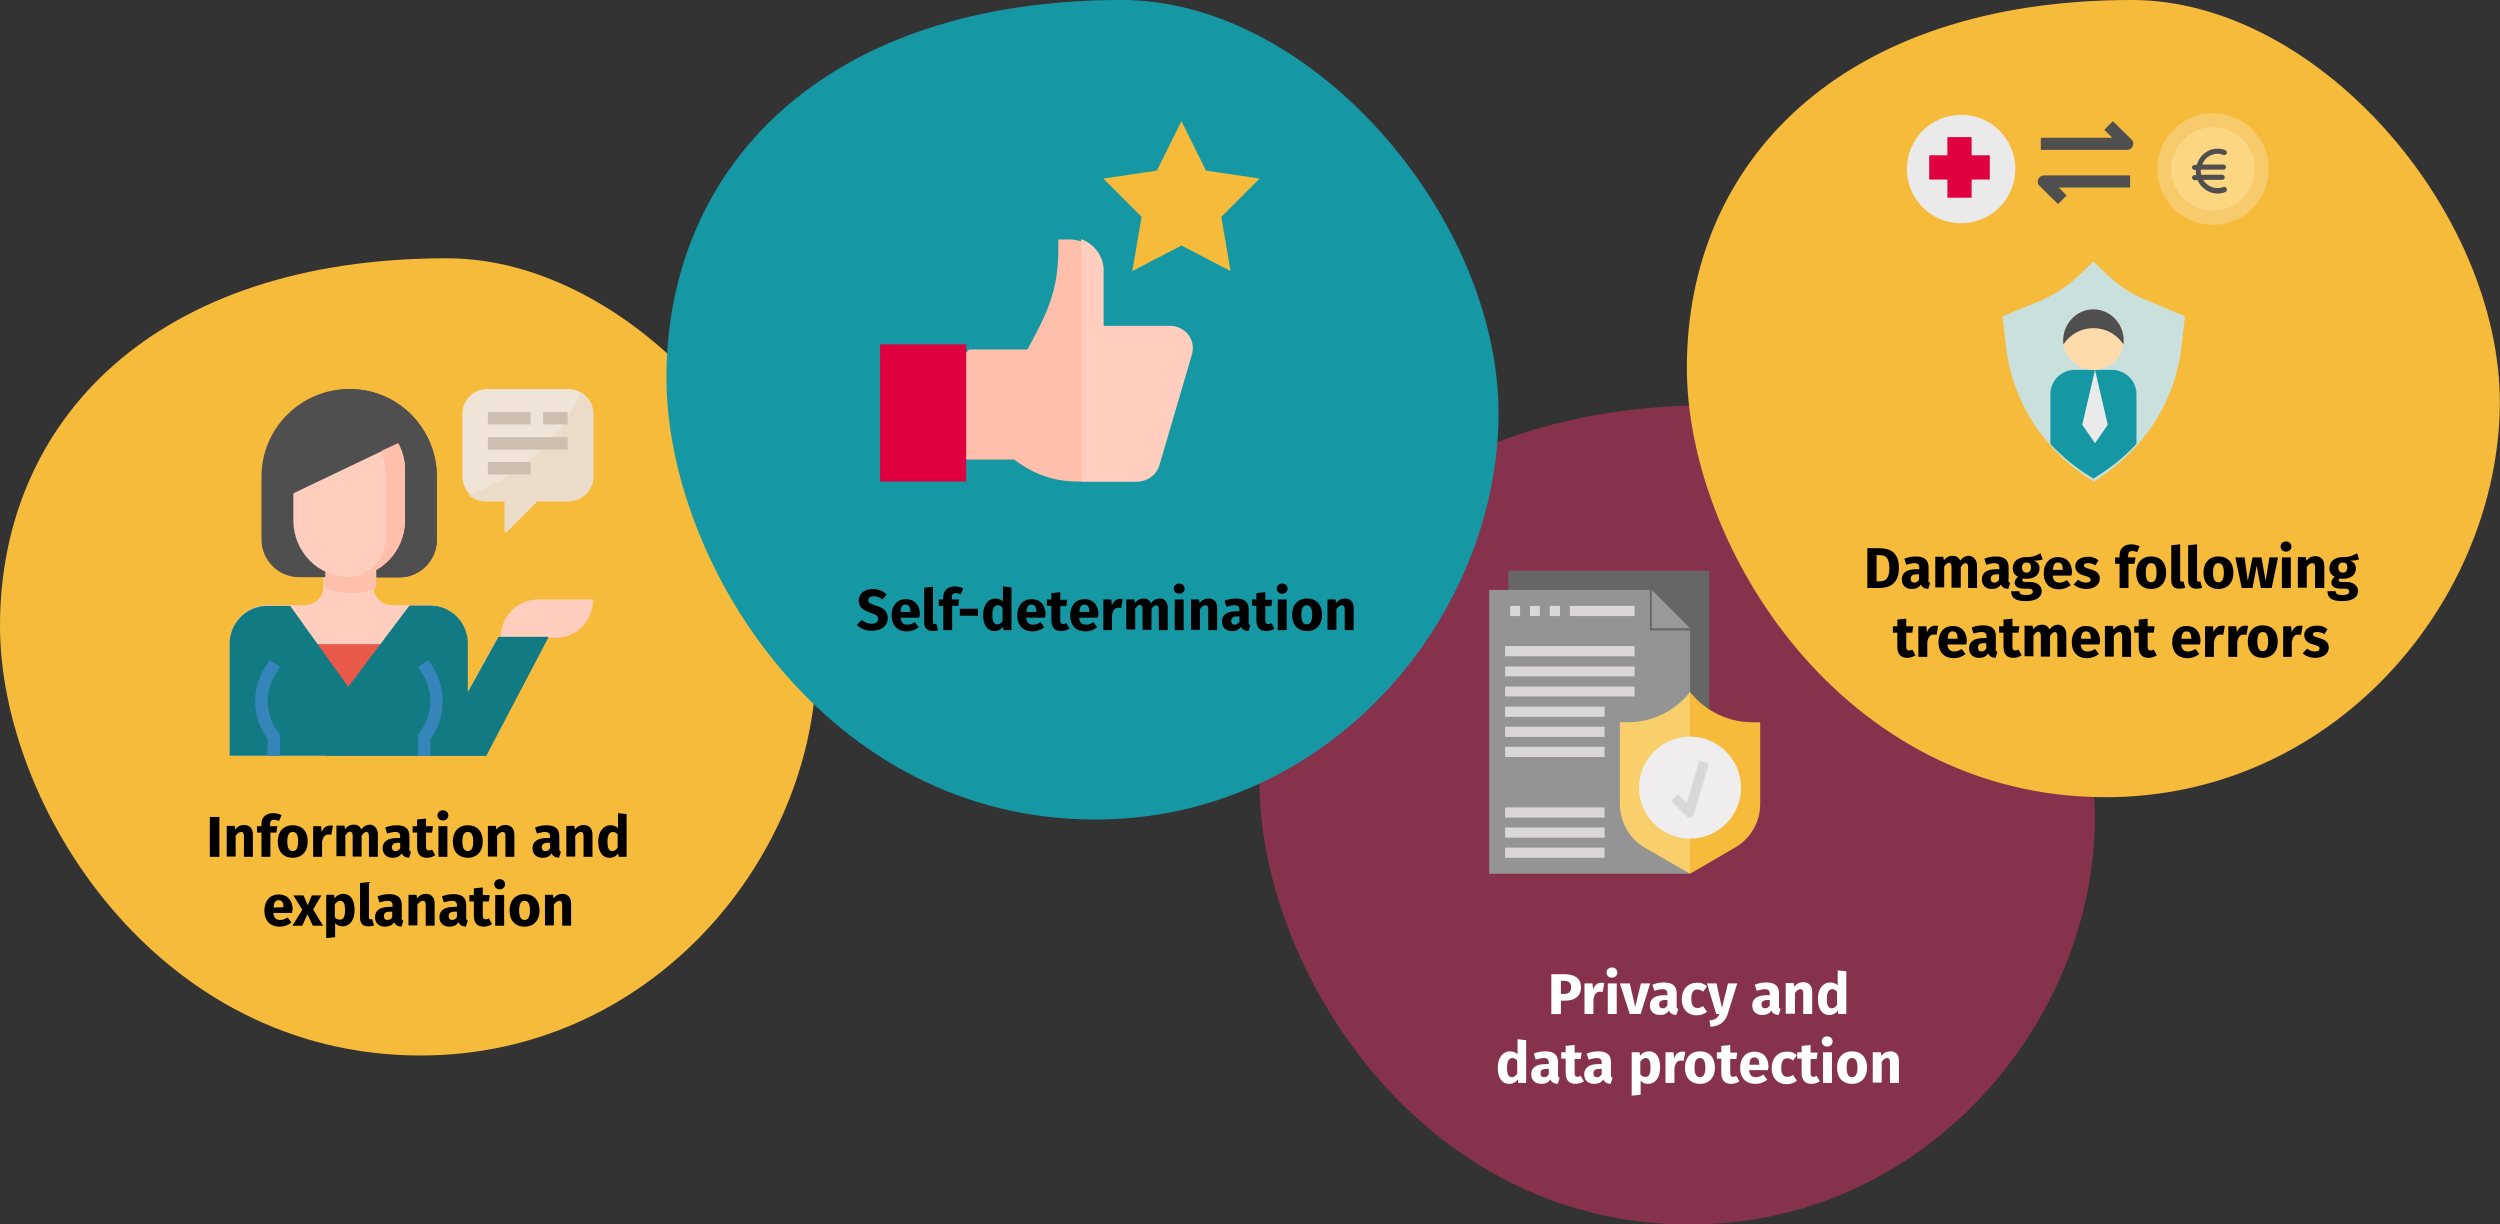 <?xml version="1.0" encoding="UTF-8"?>
<svg xmlns="http://www.w3.org/2000/svg" xmlns:xlink="http://www.w3.org/1999/xlink" version="1.1" id="Ebene_1" x="0px" y="0px" viewBox="0 0 784 384" style="enable-background:new 0 0 784 384;" xml:space="preserve">
<rect x="0" y="0" width="784" height="384" fill="#333333" stroke="none"/>
<style type="text/css">
	.st0{fill:#F7BB3C;}
	.st1{fill:#87324C;}
	.st2{fill:#1598A4;}
	.st3{fill:#FFBFAB;}
	.st4{fill:#FFCEBF;}
	.st5{fill:#E0003F;}
	.st6{fill:#656665;}
	.st7{fill:#949494;}
	.st8{fill:#999999;}
	.st9{fill:#F8CF6A;}
	.st10{fill:#EFEDEE;}
	.st11{fill:#D9D7D8;}
	.st12{fill:#F0E4D6;}
	.st13{fill:#EBDCCA;}
	.st14{fill:#F5B789;}
	.st15{fill:#4F4F4F;}
	.st16{fill:#CCBFB0;}
	.st17{fill:#E8594A;}
	.st18{fill:#117A83;}
	.st19{fill:#3685BA;}
	.st20{display:none;}
	.st21{display:none;fill:#FFFFFF;}
	.st22{fill:#EAEAEA;}
	.st23{fill:#CAE0DD;}
	.st24{fill:#FFDBAC;}
	.st25{fill:#FFE38F;}
	.st26{fill:#B09B64;}
	.st27{fill:#F7CA6B;}
	.st28{fill:#FDD682;}
	.st29{fill:#FFFFFF;}
	.st30{display:inline;}
</style>
<g id="Ebene_1_00000090995780746316809980000005401553194447872957_">
	<g id="Ebene_1_00000169543860473385186670000009087582058571571112_">
		<g id="Page-1">
			<g id="Illustrationen" transform="translate(-123, -27240)">
				<g id="service-007-abschnitt1" transform="translate(123, 27240)">
					<g id="digital-abschnitt2">
						<g id="nagelpilz-risikofaktoren">
							<g id="asthma-diagnostik">
								<g id="schlafstoerungen-behandlung">
									<g id="Group">
										<g id="Group-25_00000129906595434565957650000000967820098250651806_" transform="translate(0, 81)">
											<path id="Oval-Copy-28_00000175307083629244209480000005851783471827316358_" class="st0" d="M131.9,250             c71.2,0,122.1-60,124.1-120.6C257.9,68.7,199.8,0,140.1,0C48.5,0,0,50.8,0,115.3C0,171.4,48.9,250,131.9,250z"></path>
										</g>
										<g id="Group-26" transform="translate(395, 127)">
											<path id="Oval-Copy-29" class="st1" d="M134.9,257c72.9,0,125-61.6,127-124S204.5,0,143.4,0C49.7,0,0,52.3,0,118.5             C0,176.2,50,257,134.9,257z"></path>
										</g>
										<g id="Group-25_00000094605492792555678210000000687874828033607554_" transform="translate(529, 0)">
											<path id="Oval-Copy-28_00000052800989636007469270000006935970192704821902_" class="st0" d="M131.3,250             c71,0,121.6-60,123.6-120.6C256.9,68.7,199,0,139.5,0C48.3,0,0,50.8,0,115.3C0,171.4,48.7,250,131.3,250z"></path>
										</g>
										<g id="Group-25" transform="translate(209, 0)">
											<path id="Oval-Copy-28" class="st2" d="M134.4,257c72.6,0,124.5-61.6,126.5-124C263,70.6,203.7,0,142.8,0             C49.5,0,0,52.3,0,118.5C0,176.2,49.9,257,134.4,257z"></path>
										</g>
									</g>
								</g>
							</g>
						</g>
					</g>
					<g id="support" transform="translate(72, 24)">
						<g id="social-media" transform="translate(204, 0)">
							<polygon id="Path_00000183958686490290161140000010391327953210840993_" class="st0" points="119,32 102.2,29.5 94.5,14          86.8,29.5 70,32 82,44 79.1,61 94.5,53 109.9,61 107,44        "></polygon>
							<path id="Path_00000013152490389597056690000005757374645171038351_" class="st3" d="M90.1,78.6H69.8V61.4         c0-4.5-2.9-8.3-6.9-9.7c-1.1-0.4-2.2-0.6-3.5-0.6h-3.5v2.7c0,14.1-3.9,21-9.7,31.8H27.9L21,93.3v26.8h21         c0.7,0.4,8,6.9,19.6,6.9h1.2h17.3c3.1,0,5.8-2.1,6.7-5l9.9-34.5C98,83,94.7,78.6,90.1,78.6L90.1,78.6z"></path>
							<path id="Path_00000023959317610696305200000014442528643028899456_" class="st4" d="M87.6,121.9l10.2-34.8         c1.3-4.5-2.1-8.9-6.8-8.9H70.1V60.8c0-4.5-3-8.4-7.1-9.8v76h17.7C83.9,127,86.7,124.9,87.6,121.9L87.6,121.9z"></path>
							<polygon id="Path_00000015312449752318462270000003389861866746506921_" class="st5" points="0,84 27,84 27,127 0,127                 "></polygon>
						</g>
						<g id="document-2" transform="translate(395, 155)">
							<polygon id="Path_00000059308622395108454020000003863991793829740729_" class="st6" points="6,0 69,0 69,88 6,88        "></polygon>
							<polygon id="Path_00000125590681282642444320000007409549590310038418_" class="st7" points="63,95 0,95 0,6 50.4,6          50.4,18.7 63,18.7        "></polygon>
							<polygon id="Path_00000003798622972059988290000014928019518836820899_" class="st8" points="63,18 51,6 51,18        "></polygon>
							<path id="Path_00000034079003010175136430000012902042634127869853_" class="st0" d="M63,38l0.3,0.4         c4.8,5.8,11.9,9.1,19.3,9.1H85v25.6c0,5.7-3,10.9-7.9,13.7L63,95"></path>
							<path id="Path_00000182492305793382648720000013983737200503087783_" class="st9" d="M63,95l-14.1-8.1         C44,84.1,41,78.8,41,73.1V47.5h2.4c7.5,0,14.5-3.3,19.3-9.1L63,38"></path>
							<path id="Path_00000003105588731405352280000010244443367527381636_" class="st10" d="M79,68c0,8.8-7.2,16-16,16         s-16-7.2-16-16s7.2-16,16-16S79,59.2,79,68z"></path>
							<g id="Group_00000082354264246554471090000018153547824728307889_" transform="translate(5, 11)">
								<path id="Path_00000071539445648614003780000005540383601289084325_" class="st11" d="M57.8,66.4c-0.4,0-0.8-0.2-1.1-0.5          L52,61.2l2.2-2.2l2.8,2.9l3.9-13.3l3,0.9l-4.7,15.8c-0.2,0.5-0.6,0.9-1.1,1.1C58,66.3,57.9,66.4,57.8,66.4L57.8,66.4z"></path>
								<polygon id="Path_00000006701807144071460710000009694351375260122251_" class="st11" points="0,12.6 40.6,12.6 40.6,15.8           0,15.8         "></polygon>
								<polygon id="Path_00000155863651220321013730000010794962339636769931_" class="st11" points="0,19 40.6,19 40.6,22.1           0,22.1         "></polygon>
								<polygon id="Path_00000048460273087252454130000016967479314882361509_" class="st11" points="0,25.3 40.6,25.3 40.6,28.4           0,28.4         "></polygon>
								<polygon id="Path_00000116193627612343150040000001111711595737312954_" class="st11" points="0,31.6 31.2,31.6 31.2,34.8           0,34.8         "></polygon>
								<polygon id="Path_00000082366773362879996930000012387032908293525940_" class="st11" points="0,37.9 31.2,37.9 31.2,41.1           0,41.1         "></polygon>
								<polygon id="Path_00000178173090839570349230000016826282179760169860_" class="st11" points="0,44.2 31.2,44.2 31.2,47.4           0,47.4         "></polygon>
								<polygon id="Path_00000067195450616799989280000002742934600911331475_" class="st11" points="0,63.2 31.2,63.2 31.2,66.4           0,66.4         "></polygon>
								<polygon id="Path_00000034086402331435578740000013693235291755068060_" class="st11" points="0,69.5 31.2,69.5 31.2,72.7           0,72.7         "></polygon>
								<polygon id="Path_00000016047994405067711140000006788710475553970875_" class="st11" points="0,75.8 31.2,75.8 31.2,79           0,79         "></polygon>
								<polygon id="Path_00000039096882419695949880000012551171679197241268_" class="st11" points="1.6,0 4.7,0 4.7,3.2 1.6,3.2                   "></polygon>
								<polygon id="Path_00000171700383714681031180000006439926468260023231_" class="st11" points="7.8,0 10.9,0 10.9,3.2           7.8,3.2         "></polygon>
								<polygon id="Path_00000103978264942316998900000003211653607773041025_" class="st11" points="14,0 17.2,0 17.2,3.2 14,3.2                   "></polygon>
								<polygon id="Path_00000176013172677294183390000013169996488235462546_" class="st11" points="20.3,0 40.6,0 40.6,3.2           20.3,3.2         "></polygon>
							</g>
						</g>
						<g>
							<path id="Path" class="st12" d="M106.2,98H80.8c-4.3,0-7.8,3.5-7.8,7.8v19.6c0,4.3,3.5,7.8,7.8,7.8h5.9v9.8l9.8-9.8h9.8         c4.3,0,7.8-3.5,7.8-7.8v-19.6C114,101.5,110.5,98,106.2,98z"></path>
							<path id="Path_00000110459240722989978690000015583709835188648364_" class="st13" d="M110.1,99         c-8.2,19.3-24.3,28.3-35.1,32.2c1.4,1.3,3.3,2,5.2,2h6v9.8l9.9-9.8h9.9c4.4,0,8-3.5,8-7.8v-19.6         C114,103,112.5,100.4,110.1,99z"></path>
							<path id="Path_00000061461502154950989690000012003958899425475211_" class="st4" d="M80.4,213l19.6-37.4H84.3l-9.8,17.7         v-15.7c0-6.5-5.3-11.8-11.8-11.8H51c-3.2,0-5.9-2.6-5.9-5.9V152H29.4v7.9c0,3.3-2.6,5.9-5.9,5.9H11.8         c-6.5,0-11.8,5.3-11.8,11.8V213H80.4z"></path>
							<g id="Group_00000008137257568062628520000015110076737383312033_" transform="translate(8, 176)">
								<path id="Path_00000066500357581936130810000004637516261239954594_" class="st14" d="M7.8,37H3.9v-5.3          C-1,25.1-1.3,16.2,3.1,9.3L4.5,7l3.3,2.1l-1.4,2.3c-3.6,5.7-3.2,13.1,1,18.4c0.3,0.4,0.4,0.8,0.4,1.2V37L7.8,37z"></path>
								<path id="Path_00000100359250905621541630000006174745386159116466_" class="st14" d="M55,37h-3.9v-6c0-0.5,0.2-0.9,0.4-1.2          c4.2-5.3,4.6-12.7,1-18.4l-1.4-2.3L54.4,7l1.4,2.3c4.3,6.9,4,15.8-0.8,22.4L55,37L55,37z"></path>
							</g>
							<path id="Path_00000165926951134302639450000014538802961982590873_" class="st15" d="M65,145.2v-19.7         C65,110.3,52.7,98,37.5,98l0,0C22.3,98,10,110.3,10,125.5v19.7c0,6.5,5.3,11.8,11.8,11.8h31.4C59.7,157,65,151.7,65,145.2z"></path>
							<path id="Path_00000143578656173053562950000012358674857476431489_" class="st15" d="M37.8,98c-2.6,0-5.3,0.4-7.8,1.2         c11.5,3.5,19.4,14.2,19.4,26.4v19.7c0,6.5-5.2,11.8-11.7,11.8h15.6c6.4,0,11.7-5.3,11.7-11.8v-19.7C65,110.3,52.8,98,37.8,98         z"></path>
							<path id="Path_00000018227898309804520880000011588830890244672900_" class="st4" d="M102.4,176H85c0-6.6,5.2-12,11.6-12H114         C114,170.6,108.8,176,102.4,176z"></path>
							<g id="Group_00000091697044590339701420000007666090492189162653_" transform="translate(81, 98)">
								<rect id="Rectangle" y="7.2" class="st16" width="13.4" height="3.9"></rect>
								
									<rect id="Rectangle_00000001663972374772128040000013592546332213357461_" x="17.3" y="7.2" class="st16" width="7.7" height="3.9"></rect>
								<rect id="Rectangle_00000009577885715188080230000017442527141651510463_" y="15.1" class="st16" width="25" height="3.9"></rect>
								
									<rect id="Rectangle_00000183948617943434809340000012685163699687937677_" y="22.9" class="st16" width="13.4" height="3.9"></rect>
							</g>
							<path id="Path_00000126294281376233549560000002047343852439456400_" class="st3" d="M46,160.3C46,160.3,46,160.2,46,160.3         V153H30v7.2v0.1C35,162.6,41,162.6,46,160.3L46,160.3z"></path>
							<path id="Path_00000182495375465214656110000001072119872648019600_" class="st4" d="M20,130.7v8.5c0,9.8,7.8,17.8,17.5,17.8         S55,149,55,139.2v-15.8c0-2.9-0.7-5.8-2.1-8.4L20,130.7z"></path>
							
								<rect id="Rectangle_00000011709821775787970890000001472249000694277012_" x="24" y="178" class="st17" width="27" height="21"></rect>
							<path id="Path_00000008865347422943531930000000408552384304569015_" class="st18" d="M84.3,175.8l-9.8,17.6v-15.7         c0-6.5-5.3-11.8-11.8-11.8h-6.3l-19.2,25.5L19,166h-7.3C5.3,166,0,171.3,0,177.8V213h80.4l19.6-37.2H84.3z"></path>
							<path id="Path_00000083800178071658866890000004423375287867625118_" class="st18" d="M100,175.7H84.4l-9.7,17.7v-15.7         c0-6-4.5-11-10.4-11.7c-3.5,27.4-19.8,40.6-34.3,47h50.5L100,175.7z"></path>
							<g id="Group_00000111881033061812732920000011410476370487615167_" transform="translate(8, 176)">
								<path id="Path_00000063634095528955261480000013963005775226613647_" class="st19" d="M7.8,37H3.9v-5.3          C-1,25.1-1.3,16.2,3.1,9.3L4.5,7l3.3,2.1l-1.4,2.3c-3.6,5.7-3.2,13.1,1,18.4c0.3,0.4,0.4,0.8,0.4,1.2V37L7.8,37z"></path>
								<path id="Path_00000001643018505242150730000009323211435443878553_" class="st19" d="M55,37h-3.9v-6c0-0.5,0.2-0.9,0.4-1.2          c4.2-5.3,4.6-12.7,1-18.4l-1.4-2.3L54.4,7l1.4,2.3c4.3,6.9,4,15.8-0.8,22.4L55,37L55,37z"></path>
							</g>
							<path id="Path_00000076603954309781411910000002678415862565975436_" class="st3" d="M55,139.2v-15.8c0-2.9-0.7-5.8-2.2-8.4         l-5.1,2.4c0.8,2.6,1.2,5.3,1.2,8v19.7c0,6.5-5.4,11.8-12,11.8C46.9,157,55,149,55,139.2L55,139.2z"></path>
						</g>
					</g>
					<path id="InformationundAufklärung" class="st20" d="M63.8,262.8v-12.5h-3v12.5H63.8z M69,262.8v-6.5c0.5-0.8,1-1.2,1.7-1.2       c0.6,0,0.9,0.3,0.9,1.3v6.5h2.8v-7c0-1.8-1-2.9-2.6-2.9c-1.2,0-2.1,0.5-2.9,1.4l-0.2-1.1h-2.5v9.6H69V262.8z M79.7,262.8v-7.6       h1.9l0.3-2h-2.2v-0.7c0-0.9,0.3-1.3,1.2-1.3c0.4,0,1,0.1,1.5,0.4l0.8-1.9c-0.7-0.4-1.6-0.6-2.6-0.6c-2.4,0-3.7,1.4-3.7,3.3v0.8       h-1.4v2h1.4v7.6H79.7z M87.1,263.1c2.9,0,4.7-2,4.7-5.1c0-3.2-1.8-5.1-4.7-5.1c-2.9,0-4.7,2-4.7,5.1       C82.4,261.2,84.2,263.1,87.1,263.1z M87.1,261c-1.2,0-1.7-0.9-1.7-3c0-2.1,0.6-3,1.7-3c1.2,0,1.7,0.9,1.7,3       C88.8,260.1,88.2,261,87.1,261z M96.3,262.8v-4.7c0.3-1.5,0.8-2.3,2-2.3c0.3,0,0.6,0.1,0.9,0.1l0.4-2.8c-0.3-0.1-0.6-0.1-1-0.1       c-1.1,0-2,0.8-2.5,2.1l-0.2-1.9h-2.5v9.6H96.3z M103.5,262.8v-6.5c0.4-0.8,0.9-1.2,1.5-1.2c0.4,0,0.8,0.3,0.8,1.3v6.5h2.8v-6.5       c0.4-0.8,0.8-1.2,1.5-1.2c0.4,0,0.8,0.3,0.8,1.3v6.5h2.8v-7c0-1.8-1-2.9-2.5-2.9c-1.2,0-2.1,0.5-2.9,1.5       c-0.4-1-1.2-1.5-2.2-1.5c-1.2,0-2,0.5-2.8,1.4l-0.2-1.1h-2.5v9.6h2.9L103.5,262.8L103.5,262.8z M118.3,263.1       c1.1,0,2.2-0.4,2.9-1.4c0.4,1,1.2,1.3,2.3,1.4l0.6-1.9c-0.5-0.2-0.6-0.4-0.6-1.2v-3.7c0-2.2-1.2-3.4-4-3.4       c-1.1,0-2.4,0.3-3.6,0.7l0.6,1.9c1-0.3,1.9-0.5,2.5-0.5c1.2,0,1.6,0.3,1.6,1.5v0.4h-1c-2.9,0-4.5,1.1-4.5,3.2       C115.2,261.9,116.4,263.1,118.3,263.1z M119.2,261.1c-0.7,0-1.1-0.4-1.1-1.2c0-1,0.6-1.4,1.9-1.4h0.7v1.7       C120.3,260.7,119.8,261.1,119.2,261.1z M129.1,263.1c0.9,0,1.9-0.3,2.6-0.8l-1-1.8c-0.4,0.2-0.7,0.3-1,0.3       c-0.6,0-0.9-0.3-0.9-1.2v-4.4h1.9l0.3-2h-2.2v-2.4l-2.8,0.3v2.1h-1.3v2h1.3v4.4C126,261.9,127,263.1,129.1,263.1z M134.1,251.4       c1,0,1.7-0.7,1.7-1.6s-0.7-1.6-1.7-1.6s-1.7,0.7-1.7,1.6S133.1,251.4,134.1,251.4z M135.5,262.8v-9.6h-2.8v9.6H135.5z        M141.9,263.1c2.9,0,4.7-2,4.7-5.1c0-3.2-1.8-5.1-4.7-5.1s-4.7,2-4.7,5.1C137.2,261.2,139,263.1,141.9,263.1z M141.9,261       c-1.2,0-1.7-0.9-1.7-3c0-2.1,0.6-3,1.7-3c1.2,0,1.7,0.9,1.7,3C143.6,260.1,143,261,141.9,261z M151.1,262.8v-6.5       c0.5-0.8,1-1.2,1.7-1.2c0.6,0,0.9,0.3,0.9,1.3v6.5h2.8v-7c0-1.8-1-2.9-2.6-2.9c-1.2,0-2.1,0.5-2.9,1.4l-0.2-1.1h-2.5v9.6h2.8       V262.8z M165.5,263.1c1.3,0,2.2-0.5,2.9-1.5l0.1,1.2h2.5v-9.6h-2.8v6.6c-0.4,0.7-1,1.1-1.5,1.1s-0.9-0.3-0.9-1.3v-6.5H163v6.9       C162.8,262,163.7,263.1,165.5,263.1z M176.1,262.8v-6.5c0.5-0.8,1-1.2,1.7-1.2c0.6,0,0.9,0.3,0.9,1.3v6.5h2.8v-7       c0-1.8-1-2.9-2.6-2.9c-1.2,0-2.1,0.5-2.9,1.4l-0.2-1.1h-2.5v9.6h2.8V262.8z M186.8,263.1c1.3,0,2.2-0.6,2.7-1.4l0.1,1.1h2.5       v-13.4l-2.8-0.3v4.7c-0.6-0.6-1.3-0.9-2.2-0.9c-2.5,0-4,2.1-4,5.1C183.1,261.1,184.4,263.1,186.8,263.1z M187.7,261       c-0.9,0-1.6-0.6-1.6-3c0-2.1,0.7-3,1.7-3c0.6,0,1,0.3,1.5,0.8v4.1C188.9,260.7,188.3,261,187.7,261z M84.2,291.6l0.6-2.7h3.6       l0.6,2.7h3.1l-3.8-12.5h-3.6l-3.8,12.5H84.2z M87.9,286.8h-2.6l1.3-5.5L87.9,286.8z M95.7,291.9c1.3,0,2.2-0.5,2.9-1.5l0.1,1.2       h2.5V282h-2.8v6.6c-0.4,0.7-1,1.1-1.5,1.1s-0.9-0.3-0.9-1.3V282h-3v6.9C93,290.8,93.9,291.9,95.7,291.9z M106.6,291.6V284h1.9       l0.3-2h-2.2v-0.7c0-0.9,0.3-1.3,1.2-1.3c0.4,0,1,0.1,1.5,0.4l0.8-1.9c-0.7-0.4-1.6-0.6-2.6-0.6c-2.4,0-3.7,1.4-3.7,3.3v0.8       h-1.4v2h1.4v7.6L106.6,291.6L106.6,291.6z M112.6,291.6v-13.7l-2.8,0.3v13.4L112.6,291.6L112.6,291.6z M118.8,291.6l-3.1-5.4       l2.9-4.2h-2.9l-2.9,4.3l2.8,5.2h3.2V291.6z M122.2,291.9c0.7,0,1.3-0.1,1.8-0.3l-0.6-2c-0.1,0.1-0.3,0.1-0.5,0.1       c-0.3,0-0.5-0.2-0.5-0.7v-11l-2.8,0.3v11C119.6,291,120.6,291.9,122.2,291.9z M126.7,280.1c0.8,0,1.5-0.6,1.5-1.4       s-0.6-1.4-1.5-1.4c-0.8,0-1.5,0.6-1.5,1.4C125.3,279.4,125.9,280.1,126.7,280.1z M130.9,280.1c0.8,0,1.5-0.6,1.5-1.4       s-0.6-1.4-1.5-1.4c-0.8,0-1.5,0.6-1.5,1.4C129.5,279.4,130.1,280.1,130.9,280.1z M127.5,291.9c1.1,0,2.2-0.4,2.9-1.4       c0.4,1,1.2,1.3,2.3,1.4l0.6-1.9c-0.5-0.2-0.6-0.4-0.6-1.2v-3.7c0-2.2-1.2-3.4-4-3.4c-1.1,0-2.4,0.3-3.6,0.7l0.6,1.9       c1-0.3,1.9-0.5,2.5-0.5c1.2,0,1.6,0.3,1.6,1.5v0.4h-1c-2.9,0-4.5,1.1-4.5,3.2C124.4,290.7,125.6,291.9,127.5,291.9z        M128.4,289.9c-0.7,0-1.1-0.5-1.1-1.2c0-1,0.6-1.4,1.9-1.4h0.7v1.7C129.5,289.5,129,289.9,128.4,289.9z M137.8,291.6v-4.7       c0.3-1.5,0.8-2.3,2-2.3c0.3,0,0.6,0.1,0.9,0.1l0.4-2.8c-0.3-0.1-0.6-0.1-1-0.1c-1.1,0-2,0.8-2.5,2.1l-0.2-1.9h-2.5v9.6       L137.8,291.6L137.8,291.6z M144.7,291.9c1.3,0,2.2-0.5,2.9-1.5l0.1,1.2h2.5V282h-2.8v6.6c-0.4,0.7-1,1.1-1.5,1.1       s-0.9-0.3-0.9-1.3V282h-2.8v6.9C142.1,290.8,143,291.9,144.7,291.9z M155.3,291.6v-6.5c0.5-0.8,1-1.2,1.7-1.2       c0.6,0,0.9,0.3,0.9,1.3v6.5h2.8v-7c0-1.8-1-2.9-2.6-2.9c-1.2,0-2.1,0.5-2.9,1.4l-0.2-1.1h-2.5v9.6L155.3,291.6L155.3,291.6z        M166.4,295.6c3.3,0,5-1.2,5-3.2c0-1.6-1.4-2.8-3.7-2.8h-1.4c-0.9,0-1-0.3-1-0.6c0-0.2,0.1-0.4,0.3-0.5       c0.3,0.1,0.7,0.1,1.1,0.1c2.5,0,4-1.4,4-3.2c0-1.2-0.6-1.9-1.8-2.5c1.2,0,2.1-0.1,2.8-0.4l-0.7-2.1c-1.2,0.7-2.4,1.3-4.5,1.2       c-2.5,0-4.2,1.3-4.2,3.5c0,1.2,0.5,2.1,1.7,2.7c-0.7,0.4-1.1,1.1-1.1,1.8c0,1,0.8,1.9,2.9,1.9h1.4c1,0,1.4,0.4,1.4,0.9       c0,0.6-0.4,1.1-2.1,1.1c-1.7,0-2.1-0.4-2.1-1.2h-2.6C161.8,294.4,162.8,295.6,166.4,295.6z M166.6,286.8       c-0.9,0-1.4-0.6-1.4-1.6s0.6-1.6,1.4-1.6c1,0,1.4,0.5,1.4,1.5C168,286.3,167.5,286.8,166.6,286.8z"></path>
					<path id="Selbst-bestimmung" class="st20" d="M308.7,172c3.5,0,5.5-1.8,5.5-4.4c0-2.6-1.5-3.7-4.2-4.5c-2.2-0.7-2.7-1-2.7-1.9       s0.7-1.4,1.9-1.4c1.1,0,2.1,0.4,3,1.2l1.6-1.8c-1.2-1.2-2.7-1.8-4.8-1.8c-2.9,0-5,1.6-5,4c0,2.1,1.1,3.4,4.3,4.3       c2,0.6,2.6,1.1,2.6,2.1c0,1.1-0.8,1.7-2.2,1.7c-1.4,0-2.5-0.5-3.5-1.4l-1.7,1.9C304.6,171.1,306.3,172,308.7,172z M320.8,172       c1.7,0,3.1-0.6,4.2-1.5l-1.3-1.8c-0.9,0.6-1.7,0.9-2.6,0.9c-1.3,0-2.2-0.5-2.4-2.4h6.6c0-0.3,0.1-0.8,0.1-1.1       c0-3.5-1.9-5.5-4.9-5.5c-3.2,0-5,2.5-5,5.7C315.4,169.7,317.2,172,320.8,172z M322.2,165.3h-3.6c0.1-1.9,0.8-2.6,1.8-2.6       c1.3,0,1.7,1,1.7,2.5v0.1H322.2z M329.9,172c0.7,0,1.5-0.1,2.1-0.4l-0.6-2.3c-0.1,0.1-0.4,0.1-0.5,0.1c-0.3,0-0.5-0.2-0.5-0.8       v-12.3l-3.2,0.3V169C327.1,171,328.1,172,329.9,172z M338.9,172c2.7,0,4.3-2.4,4.3-5.7c0-3.6-1.4-5.7-4-5.7       c-1.1,0-2.2,0.5-2.8,1.4v-5.7l-3.2,0.3v14.9h2.8l0.2-1C336.8,171.5,337.7,172,338.9,172z M338,169.7c-0.7,0-1.3-0.4-1.7-1v-4.5       c0.5-0.8,1.1-1.2,1.8-1.2c1,0,1.7,0.6,1.7,3.4C339.9,168.8,339.1,169.7,338,169.7z M348.5,172c2.7,0,4.8-1.3,4.8-3.5       c0-1.9-1.2-2.8-3.3-3.4c-1.9-0.6-2.2-0.8-2.2-1.4c0-0.5,0.4-0.8,1.4-0.8c0.8,0,1.7,0.3,2.5,0.8l1.2-1.8c-1-0.8-2.4-1.3-3.9-1.3       c-2.7,0-4.4,1.4-4.4,3.3c0,1.7,1,2.7,3.2,3.3c1.9,0.5,2.3,0.8,2.3,1.5c0,0.6-0.6,1-1.6,1s-2-0.4-2.8-1.1l-1.6,1.8       C345.1,171.4,346.7,172,348.5,172z M358.7,172c1,0,2.1-0.3,2.9-0.8l-1.1-2c-0.4,0.3-0.8,0.4-1.1,0.4c-0.7,0-1-0.4-1-1.4v-4.9       h2.1l0.3-2.2h-2.5v-2.7l-3.2,0.4v2.3h-1.5v2.2h1.5v5C355.2,170.7,356.4,172,358.7,172z M368.7,166.6v-2.5h-6.4v2.5H368.7z        M286.1,204.2c2.7,0,4.3-2.4,4.3-5.7c0-3.6-1.4-5.7-4-5.7c-1.1,0-2.2,0.5-2.8,1.4v-5.7l-3.2,0.3v14.9h2.8l0.2-1       C284,203.7,284.9,204.2,286.1,204.2z M285.2,201.9c-0.7,0-1.3-0.4-1.7-1v-4.5c0.5-0.8,1.1-1.2,1.8-1.2c1,0,1.7,0.6,1.7,3.4       C287.1,201.1,286.3,201.9,285.2,201.9z M297.1,204.2c1.7,0,3.1-0.6,4.2-1.5L300,201c-0.9,0.6-1.7,0.9-2.6,0.9       c-1.3,0-2.2-0.5-2.4-2.4h6.6c0-0.3,0.1-0.8,0.1-1.1c0-3.5-1.9-5.5-4.9-5.5c-3.2,0-5,2.5-5,5.7       C291.8,201.9,293.6,204.2,297.1,204.2z M298.6,197.6H295c0.1-1.9,0.8-2.6,1.8-2.6c1.3,0,1.7,1,1.7,2.5v0.1H298.6z M306.9,204.2       c2.7,0,4.8-1.3,4.8-3.5c0-1.9-1.2-2.8-3.3-3.4c-1.9-0.6-2.2-0.8-2.2-1.4c0-0.5,0.4-0.8,1.4-0.8c0.8,0,1.7,0.3,2.5,0.8l1.2-1.8       c-1-0.8-2.4-1.3-3.9-1.3c-2.7,0-4.4,1.4-4.4,3.3c0,1.7,1,2.7,3.2,3.3c1.9,0.5,2.3,0.8,2.3,1.5c0,0.6-0.6,1-1.6,1       s-2-0.4-2.8-1.1l-1.6,1.8C303.5,203.6,305,204.2,306.9,204.2z M317.1,204.2c1,0,2.1-0.3,2.9-0.8l-1.1-2       c-0.4,0.3-0.8,0.4-1.1,0.4c-0.7,0-1-0.4-1-1.4v-4.9h2.1l0.3-2.2h-2.5v-2.7l-3.2,0.4v2.3H312v2.2h1.5v5       C313.6,202.9,314.7,204.2,317.1,204.2z M322.6,191.2c1.1,0,1.9-0.8,1.9-1.8s-0.8-1.8-1.9-1.8s-1.9,0.8-1.9,1.8       S321.5,191.2,322.6,191.2z M324.2,203.9v-10.7H321v10.7H324.2z M329.9,203.9v-7.3c0.5-0.9,1-1.4,1.6-1.4c0.5,0,0.9,0.3,0.9,1.4       v7.3h3.2v-7.3c0.5-0.9,0.9-1.4,1.6-1.4c0.5,0,0.9,0.3,0.9,1.4v7.3h3.2v-7.8c0-2-1.1-3.2-2.8-3.2c-1.4,0-2.4,0.6-3.2,1.7       c-0.4-1.1-1.3-1.7-2.5-1.7c-1.3,0-2.3,0.5-3.1,1.6l-0.2-1.2h-2.8V204h3.2L329.9,203.9L329.9,203.9z M346.9,203.9v-7.3       c0.5-0.9,1-1.4,1.6-1.4c0.5,0,0.9,0.3,0.9,1.4v7.3h3.2v-7.3c0.5-0.9,0.9-1.4,1.6-1.4c0.5,0,0.9,0.3,0.9,1.4v7.3h3.2v-7.8       c0-2-1.1-3.2-2.8-3.2c-1.4,0-2.4,0.6-3.2,1.7c-0.4-1.1-1.3-1.7-2.5-1.7c-1.3,0-2.3,0.5-3.1,1.6l-0.2-1.2h-2.8V204h3.2       L346.9,203.9L346.9,203.9z M363.7,204.2c1.4,0,2.5-0.6,3.2-1.7l0.1,1.3h2.8v-10.7h-3.2v7.4c-0.5,0.8-1.1,1.2-1.7,1.2       s-1-0.3-1-1.4V193h-3.2v7.7C360.7,202.9,361.7,204.2,363.7,204.2z M375.5,203.9v-7.3c0.6-0.9,1.1-1.4,1.9-1.4       c0.6,0,1,0.3,1,1.4v7.3h3.2v-7.8c0-2-1.1-3.2-3-3.2c-1.3,0-2.4,0.5-3.3,1.6l-0.2-1.3h-2.8v10.7H375.5z M387.9,208.4       c3.7,0,5.6-1.3,5.6-3.5c0-1.8-1.6-3.1-4.1-3.1h-1.6c-1,0-1.2-0.3-1.2-0.6c0-0.2,0.1-0.5,0.3-0.6c0.4,0.1,0.8,0.1,1.2,0.1       c2.8,0,4.5-1.5,4.5-3.6c0-1.4-0.7-2.2-2-2.8c1.3,0,2.3-0.1,3.1-0.4l-0.7-2.4c-1.3,0.8-2.7,1.5-5,1.4c-2.8,0-4.7,1.5-4.7,3.9       c0,1.4,0.5,2.3,1.9,3.1c-0.8,0.5-1.3,1.3-1.3,2.1c0,1.1,0.9,2.1,3.3,2.1h1.6c1.1,0,1.5,0.4,1.5,1c0,0.7-0.4,1.2-2.3,1.2       s-2.3-0.4-2.3-1.3h-2.9C382.8,207,383.9,208.4,387.9,208.4z M388.1,198.5c-1,0-1.6-0.6-1.6-1.8c0-1.1,0.6-1.8,1.6-1.8       c1.1,0,1.6,0.5,1.6,1.7C389.7,197.9,389.1,198.5,388.1,198.5z"></path>
					<path id="SchadensersatzbeiBehandlungsfehlern" class="st20" d="M581.4,166.1c3.1,0,5-1.6,5-3.9c0-2.3-1.4-3.3-3.7-4       c-1.9-0.6-2.4-0.9-2.4-1.7s0.6-1.2,1.7-1.2c1,0,1.9,0.3,2.7,1l1.4-1.6c-1.1-1-2.4-1.6-4.3-1.6c-2.6,0-4.5,1.4-4.5,3.6       c0,1.9,1,3,3.8,3.9c1.8,0.6,2.3,1,2.3,1.9c0,1-0.8,1.5-2,1.5s-2.2-0.4-3.1-1.2l-1.5,1.7C577.7,165.3,579.2,166.1,581.4,166.1z        M592.1,166.1c1.3,0,2.3-0.4,3.2-1.1l-1.3-1.8c-0.6,0.5-1.1,0.7-1.8,0.7c-1.1,0-1.9-0.6-1.9-2.8c0-2.1,0.7-3,1.9-3       c0.6,0,1.2,0.2,1.8,0.7l1.2-1.7c-0.9-0.8-1.9-1.2-3.3-1.2c-2.9,0-4.7,2.1-4.7,5.2C587.4,164.1,589.2,166.1,592.1,166.1z        M599.4,165.8v-6.6c0.5-0.8,1-1.2,1.7-1.2c0.5,0,0.9,0.3,0.9,1.3v6.5h2.8v-7c0-1.8-1-2.9-2.6-2.9c-1.1,0-2,0.4-2.8,1.3v-5.1       l-2.8,0.3v13.4H599.4z M609.4,166.1c1.1,0,2.2-0.4,2.9-1.4c0.4,1,1.2,1.3,2.3,1.4l0.6-1.9c-0.5-0.2-0.6-0.4-0.6-1.2v-3.7       c0-2.2-1.2-3.4-4-3.4c-1.1,0-2.4,0.3-3.6,0.7l0.6,1.9c1-0.3,1.9-0.5,2.5-0.5c1.2,0,1.6,0.3,1.6,1.5v0.4h-1       c-2.9,0-4.5,1.1-4.5,3.2C606.3,164.9,607.5,166.1,609.4,166.1z M610.2,164.1c-0.7,0-1.1-0.5-1.1-1.2c0-1,0.6-1.4,1.9-1.4h0.7       v1.7C611.4,163.7,610.9,164.1,610.2,164.1z M620,166.1c1.3,0,2.2-0.6,2.7-1.4l0.1,1.1h2.5v-13.4l-2.8-0.3v4.7       c-0.6-0.6-1.3-0.9-2.2-0.9c-2.5,0-4,2.1-4,5.1C616.3,164.1,617.5,166.1,620,166.1z M620.9,164c-0.9,0-1.6-0.6-1.6-3       c0-2.1,0.7-3,1.7-3c0.6,0,1,0.3,1.5,0.8v4.1C622,163.7,621.5,164,620.9,164z M631.8,166.1c1.5,0,2.8-0.6,3.7-1.3l-1.2-1.6       c-0.8,0.6-1.5,0.8-2.3,0.8c-1.2,0-2-0.5-2.2-2.2h5.9c0-0.3,0.1-0.7,0.1-1c0-3.1-1.7-4.9-4.4-4.9c-2.9,0-4.5,2.3-4.5,5.1       C627,164.1,628.6,166.1,631.8,166.1z M633.1,160.1h-3.2c0.1-1.7,0.7-2.3,1.6-2.3c1.1,0,1.5,0.9,1.5,2.2v0.1H633.1z        M640.4,165.8v-6.5c0.5-0.8,1-1.2,1.7-1.2c0.6,0,0.9,0.3,0.9,1.3v6.5h2.8v-7c0-1.8-1-2.9-2.6-2.9c-1.2,0-2.1,0.5-2.9,1.4       l-0.2-1.1h-2.5v9.6h2.8V165.8z M650.9,166.1c2.4,0,4.2-1.2,4.2-3.2c0-1.7-1.1-2.5-3-3c-1.7-0.5-2-0.7-2-1.2       c0-0.4,0.4-0.7,1.2-0.7c0.7,0,1.5,0.3,2.3,0.8l1-1.6c-0.9-0.7-2.1-1.2-3.5-1.2c-2.4,0-3.9,1.3-3.9,2.9c0,1.5,0.9,2.4,2.8,3       c1.7,0.5,2,0.7,2,1.4c0,0.6-0.5,0.9-1.4,0.9s-1.8-0.4-2.5-1l-1.4,1.6C647.9,165.5,649.3,166.1,650.9,166.1z M660.9,166.1       c1.5,0,2.8-0.6,3.7-1.3l-1.2-1.6c-0.8,0.6-1.5,0.8-2.3,0.8c-1.2,0-2-0.5-2.2-2.2h5.9c0-0.3,0.1-0.7,0.1-1       c0-3.1-1.7-4.9-4.4-4.9c-2.9,0-4.5,2.3-4.5,5.1C656.1,164.1,657.7,166.1,660.9,166.1z M662.2,160.1H659       c0.1-1.7,0.7-2.3,1.6-2.3c1.1,0,1.5,0.9,1.5,2.2v0.1H662.2z M669.4,165.8v-4.7c0.3-1.5,0.8-2.3,2-2.3c0.3,0,0.6,0.1,0.9,0.1       l0.5-2.8c-0.3-0.1-0.6-0.1-1-0.1c-1.1,0-2,0.8-2.5,2.1l-0.2-1.9h-2.5v9.6L669.4,165.8L669.4,165.8z M676.8,166.1       c2.4,0,4.2-1.2,4.2-3.2c0-1.7-1.1-2.5-3-3c-1.7-0.5-2-0.7-2-1.2c0-0.4,0.4-0.7,1.2-0.7c0.7,0,1.5,0.3,2.3,0.8l1-1.6       c-0.9-0.7-2.1-1.2-3.5-1.2c-2.4,0-3.9,1.3-3.9,2.9c0,1.5,0.9,2.4,2.8,3c1.7,0.5,2,0.7,2,1.4c0,0.6-0.5,0.9-1.4,0.9       s-1.8-0.4-2.5-1l-1.4,1.6C673.7,165.5,675.1,166.1,676.8,166.1z M685,166.1c1.1,0,2.2-0.4,2.9-1.4c0.4,1,1.2,1.3,2.3,1.4       l0.6-1.9c-0.5-0.2-0.6-0.4-0.6-1.2v-3.7c0-2.2-1.2-3.4-4-3.4c-1.1,0-2.4,0.3-3.6,0.7l0.6,1.9c1-0.3,1.9-0.5,2.5-0.5       c1.2,0,1.6,0.3,1.6,1.5v0.4h-1c-2.9,0-4.5,1.1-4.5,3.2C681.9,164.9,683.1,166.1,685,166.1z M685.8,164.1       c-0.7,0-1.1-0.5-1.1-1.2c0-1,0.6-1.4,1.9-1.4h0.7v1.7C687,163.7,686.5,164.1,685.8,164.1z M695.8,166.1c0.9,0,1.9-0.3,2.6-0.8       l-1-1.8c-0.4,0.2-0.7,0.3-1,0.3c-0.6,0-0.9-0.3-0.9-1.2v-4.4h1.9l0.3-2h-2.2v-2.4l-2.8,0.3v2.1h-1.4v2h1.4v4.4       C692.6,164.9,693.7,166.1,695.8,166.1z M705.9,165.8l0.3-2.2h-4.4l4.3-5.4v-2h-7.2v2.1h4l-4.3,5.4v2L705.9,165.8L705.9,165.8z        M717,166.1c2.4,0,3.8-2.1,3.8-5.1c0-3.2-1.2-5.1-3.6-5.1c-1,0-1.9,0.5-2.5,1.3v-5.1l-2.8,0.3v13.4h2.5l0.1-0.9       C715.1,165.6,715.9,166.1,717,166.1z M716.2,164c-0.6,0-1.2-0.3-1.5-0.9v-4c0.4-0.7,1-1.1,1.6-1.1c0.9,0,1.5,0.6,1.5,3       C717.9,163.3,717.2,164,716.2,164z M726.9,166.1c1.5,0,2.8-0.6,3.7-1.3l-1.2-1.6c-0.8,0.6-1.5,0.8-2.3,0.8       c-1.2,0-2-0.5-2.2-2.2h5.9c0-0.3,0.1-0.7,0.1-1c0-3.1-1.7-4.9-4.4-4.9c-2.9,0-4.5,2.3-4.5,5.1       C722,164.1,723.7,166.1,726.9,166.1z M728.1,160.1h-3.2c0.1-1.7,0.7-2.3,1.6-2.3c1.1,0,1.5,0.9,1.5,2.2v0.1H728.1z M734,154.4       c1,0,1.7-0.7,1.7-1.6s-0.7-1.6-1.7-1.6s-1.7,0.7-1.7,1.6S733,154.4,734,154.4z M735.4,165.8v-9.6h-2.8v9.6H735.4z M578.3,194.6       c3.1,0,5.4-0.8,5.4-3.6c0-2-1.4-2.7-2.8-3c1.2-0.3,2.3-1.1,2.3-2.7c0-2.3-2.1-3.2-5.4-3.2h-3.5v12.5H578.3z M578.3,187.1h-1.1       v-2.9h0.9c1.4,0,2.1,0.3,2.1,1.4C580.2,186.6,579.5,187.1,578.3,187.1z M578.3,192.5h-1.1v-3.4h1.3c1.3,0,2.2,0.5,2.2,1.7       C580.7,192.2,579.7,192.5,578.3,192.5z M589.6,194.9c1.5,0,2.8-0.6,3.7-1.3l-1.2-1.6c-0.8,0.6-1.5,0.8-2.3,0.8       c-1.2,0-2-0.5-2.2-2.2h5.9c0-0.3,0.1-0.7,0.1-1c0-3.1-1.7-4.9-4.4-4.9c-2.9,0-4.5,2.3-4.5,5.1       C584.8,192.9,586.4,194.9,589.6,194.9z M590.8,188.9h-3.2c0.1-1.7,0.7-2.3,1.6-2.3c1.1,0,1.5,0.9,1.5,2.2v0.1H590.8z        M598.1,194.6V188c0.5-0.8,1-1.2,1.7-1.2c0.5,0,0.9,0.3,0.9,1.3v6.5h2.8v-7c0-1.8-1-2.9-2.6-2.9c-1.1,0-2,0.5-2.8,1.3v-5       l-2.8,0.3v13.4L598.1,194.6L598.1,194.6z M608.1,194.9c1.1,0,2.2-0.4,2.9-1.4c0.4,1,1.2,1.3,2.3,1.4l0.6-1.9       c-0.5-0.2-0.6-0.4-0.6-1.2v-3.7c0-2.2-1.2-3.4-4-3.4c-1.1,0-2.4,0.3-3.6,0.7l0.6,1.9c1-0.3,1.9-0.5,2.5-0.5       c1.2,0,1.6,0.3,1.6,1.5v0.4h-1c-2.9,0-4.5,1.1-4.5,3.2C605,193.7,606.2,194.9,608.1,194.9z M609,192.9c-0.7,0-1.1-0.4-1.1-1.2       c0-1,0.6-1.4,1.9-1.4h0.7v1.7C610.1,192.5,609.6,192.9,609,192.9z M618.4,194.6v-6.5c0.5-0.8,1-1.2,1.7-1.2       c0.6,0,0.9,0.3,0.9,1.3v6.5h2.8v-7c0-1.8-1-2.9-2.6-2.9c-1.2,0-2.1,0.5-2.9,1.4L618,185h-2.5v9.6H618.4z M629.1,194.9       c1.3,0,2.2-0.6,2.7-1.4l0.1,1.1h2.5v-13.4l-2.8-0.3v4.7c-0.6-0.6-1.3-0.9-2.2-0.9c-2.5,0-4,2.1-4,5.1       C625.5,192.9,626.7,194.9,629.1,194.9z M630,192.8c-0.9,0-1.6-0.6-1.6-3c0-2.1,0.7-3,1.7-3c0.6,0,1,0.3,1.5,0.8v4.1       C631.2,192.5,630.7,192.8,630,192.8z M639.1,194.9c0.7,0,1.4-0.1,1.8-0.3l-0.6-2c-0.1,0.1-0.3,0.1-0.5,0.1       c-0.3,0-0.5-0.2-0.5-0.7v-11l-2.8,0.3v11C636.6,194,637.6,194.9,639.1,194.9z M644.6,194.9c1.3,0,2.2-0.5,2.9-1.5l0.1,1.2h2.5       V185h-2.8v6.6c-0.4,0.7-1,1.1-1.5,1.1s-0.9-0.3-0.9-1.3V185H642v6.9C642,193.8,642.8,194.9,644.6,194.9z M655.2,194.6v-6.5       c0.5-0.8,1-1.2,1.7-1.2c0.6,0,0.9,0.3,0.9,1.3v6.5h2.8v-7c0-1.8-1-2.9-2.6-2.9c-1.2,0-2.1,0.5-2.9,1.4l-0.2-1.1h-2.5v9.6h2.8       V194.6z M666.3,198.6c3.3,0,5-1.2,5-3.2c0-1.6-1.4-2.8-3.7-2.8h-1.4c-0.9,0-1-0.3-1-0.6c0-0.2,0.1-0.4,0.3-0.5       c0.3,0.1,0.7,0.1,1.1,0.1c2.5,0,4-1.3,4-3.2c0-1.2-0.6-1.9-1.8-2.5c1.2,0,2.1-0.1,2.8-0.4l-0.7-2.1c-1.2,0.7-2.4,1.3-4.5,1.2       c-2.5,0-4.2,1.3-4.2,3.5c0,1.2,0.5,2.1,1.7,2.7c-0.7,0.4-1.1,1.1-1.1,1.8c0,1,0.8,1.9,2.9,1.9h1.4c1,0,1.4,0.4,1.4,0.9       c0,0.6-0.4,1.1-2.1,1.1c-1.7,0-2.1-0.4-2.1-1.2h-2.6C661.7,197.4,662.7,198.6,666.3,198.6z M666.4,189.8       c-0.9,0-1.4-0.6-1.4-1.6s0.6-1.6,1.4-1.6c1,0,1.4,0.5,1.4,1.5C667.9,189.3,667.4,189.8,666.4,189.8z M675.6,194.9       c2.4,0,4.2-1.2,4.2-3.2c0-1.7-1.1-2.5-3-3c-1.7-0.5-2-0.7-2-1.2c0-0.4,0.4-0.7,1.2-0.7c0.7,0,1.5,0.3,2.3,0.8l1-1.6       c-0.9-0.7-2.1-1.2-3.5-1.2c-2.4,0-3.9,1.3-3.9,2.9c0,1.5,0.9,2.4,2.8,3c1.7,0.5,2,0.7,2,1.4c0,0.6-0.5,0.9-1.4,0.9       s-1.8-0.4-2.5-1l-1.4,1.6C672.6,194.3,674,194.9,675.6,194.9z M684.6,194.6V187h1.9l0.3-2h-2.2v-0.7c0-0.9,0.3-1.3,1.2-1.3       c0.4,0,1,0.1,1.5,0.4l0.8-1.9c-0.7-0.4-1.6-0.6-2.6-0.6c-2.4,0-3.7,1.4-3.7,3.3v0.8h-1.4v2h1.4v7.6H684.6z M692,194.9       c1.5,0,2.8-0.6,3.7-1.3l-1.2-1.6c-0.8,0.6-1.5,0.8-2.3,0.8c-1.2,0-2-0.5-2.2-2.2h5.9c0-0.3,0.1-0.7,0.1-1       c0-3.1-1.7-4.9-4.4-4.9c-2.9,0-4.5,2.3-4.5,5.1C687.2,192.9,688.8,194.9,692,194.9z M693.3,188.9h-3.2c0.1-1.7,0.7-2.3,1.6-2.3       c1.1,0,1.5,0.9,1.5,2.2v0.1H693.3z M700.6,194.6V188c0.5-0.8,1-1.2,1.7-1.2c0.5,0,0.9,0.3,0.9,1.3v6.5h2.8v-7       c0-1.8-1-2.9-2.6-2.9c-1.1,0-2,0.5-2.8,1.3v-5l-2.8,0.3v13.4L700.6,194.6L700.6,194.6z M710.5,194.9c0.7,0,1.4-0.1,1.8-0.3       l-0.6-2c-0.1,0.1-0.3,0.1-0.5,0.1c-0.3,0-0.5-0.2-0.5-0.7v-11l-2.8,0.3v11C708,194,709,194.9,710.5,194.9z M717.7,194.9       c1.5,0,2.8-0.6,3.7-1.3l-1.2-1.6c-0.8,0.6-1.5,0.8-2.3,0.8c-1.2,0-2-0.5-2.2-2.2h5.9c0-0.3,0.1-0.7,0.1-1       c0-3.1-1.7-4.9-4.4-4.9c-2.9,0-4.5,2.3-4.5,5.1C712.9,192.9,714.5,194.9,717.7,194.9z M719,188.9h-3.2c0.1-1.7,0.7-2.3,1.6-2.3       c1.1,0,1.5,0.9,1.5,2.2v0.1H719z M726.3,194.6v-4.7c0.3-1.5,0.8-2.3,2-2.3c0.3,0,0.6,0.1,0.9,0.1l0.5-2.8       c-0.3-0.1-0.6-0.1-1-0.1c-1.1,0-2,0.8-2.5,2.1L726,185h-2.5v9.6H726.3L726.3,194.6z M733.5,194.6v-6.5c0.5-0.8,1-1.2,1.7-1.2       c0.6,0,0.9,0.3,0.9,1.3v6.5h2.8v-7c0-1.8-1-2.9-2.6-2.9c-1.2,0-2.1,0.5-2.9,1.4l-0.2-1.1h-2.5v9.6h2.8V194.6z"></path>
					<path id="PrivatsphäreundDatenschutz" class="st21" d="M456.7,314.8v-4.2h1.4c2.9,0,4.9-1.4,4.9-4.2c0-2.7-2-4.1-5.2-4.1h-4       v12.5L456.7,314.8L456.7,314.8z M457.8,308.5h-1.1v-4.1h1c1.5,0,2.2,0.6,2.2,2C460,308,459.2,308.5,457.8,308.5z M467.4,314.8       v-4.7c0.3-1.5,0.8-2.3,2-2.3c0.3,0,0.6,0.1,0.9,0.1l0.5-2.8c-0.3-0.1-0.6-0.1-1-0.1c-1.1,0-2,0.8-2.5,2.1l-0.2-1.9h-2.5v9.6       L467.4,314.8L467.4,314.8z M473.2,303.4c1,0,1.7-0.7,1.7-1.6s-0.7-1.6-1.7-1.6s-1.7,0.7-1.7,1.6S472.2,303.4,473.2,303.4z        M474.6,314.8v-9.6h-2.8v9.6H474.6z M482,314.8l3-9.6h-2.9l-1.8,7.4l-1.7-7.4h-3.1l3.1,9.6H482z M488.5,315.1       c1.1,0,2.2-0.4,2.9-1.4c0.4,1,1.2,1.3,2.3,1.4l0.6-1.9c-0.4-0.2-0.6-0.4-0.6-1.2v-3.7c0-2.2-1.2-3.4-4-3.4       c-1.1,0-2.4,0.3-3.6,0.7l0.6,1.9c1-0.3,1.9-0.5,2.5-0.5c1.2,0,1.6,0.3,1.6,1.5v0.4h-1c-2.9,0-4.5,1.1-4.5,3.2       C485.4,313.9,486.6,315.1,488.5,315.1z M489.4,313.1c-0.7,0-1.1-0.4-1.1-1.2c0-1,0.6-1.4,1.9-1.4h0.7v1.7       C490.5,312.7,490,313.1,489.4,313.1z M499.3,315.1c0.9,0,1.9-0.3,2.6-0.8l-1-1.8c-0.4,0.2-0.7,0.3-1,0.3       c-0.6,0-0.9-0.3-0.9-1.2v-4.4h1.9l0.3-2H499v-2.4l-2.8,0.3v2.1h-1.4v2h1.4v4.4C496.2,313.9,497.2,315.1,499.3,315.1z        M505.9,315.1c2.4,0,4.2-1.2,4.2-3.1c0-1.7-1.1-2.5-3-3c-1.7-0.5-2-0.7-2-1.2c0-0.4,0.4-0.7,1.2-0.7c0.7,0,1.5,0.3,2.3,0.8       l1-1.6c-0.9-0.7-2.1-1.2-3.5-1.2c-2.4,0-3.9,1.3-3.9,2.9c0,1.5,0.9,2.4,2.8,3c1.7,0.5,2,0.7,2,1.4c0,0.6-0.5,0.9-1.4,0.9       s-1.8-0.4-2.5-1l-1.4,1.6C502.8,314.5,504.2,315.1,505.9,315.1z M511.6,318.8l2.8-0.3v-4.4c0.6,0.7,1.4,1,2.3,1       c2.4,0,3.8-2.2,3.8-5.1c0-3.1-1.1-5.1-3.6-5.1c-0.9,0-1.9,0.4-2.7,1.4l-0.1-1.1h-2.5L511.6,318.8L511.6,318.8z M515.9,313       c-0.6,0-1.1-0.3-1.5-0.8v-4c0.4-0.7,1-1.1,1.6-1.1c1,0,1.6,0.6,1.6,3C517.6,312.2,516.9,313,515.9,313z M525.2,314.8v-6.6       c0.5-0.8,1-1.2,1.7-1.2c0.5,0,0.9,0.3,0.9,1.3v6.5h2.8v-7c0-1.8-1-2.9-2.6-2.9c-1.1,0-2,0.4-2.8,1.3v-5.1l-2.8,0.3v13.4       L525.2,314.8L525.2,314.8z M534.4,303.3c0.8,0,1.5-0.6,1.5-1.4s-0.6-1.4-1.5-1.4c-0.8,0-1.5,0.6-1.5,1.4       S533.5,303.3,534.4,303.3z M538.5,303.3c0.8,0,1.5-0.6,1.5-1.4s-0.6-1.4-1.5-1.4c-0.8,0-1.5,0.6-1.5,1.4       S537.7,303.3,538.5,303.3z M535.2,315.1c1.1,0,2.2-0.4,2.9-1.4c0.4,1,1.2,1.3,2.3,1.4l0.6-1.9c-0.5-0.2-0.6-0.4-0.6-1.2v-3.7       c0-2.2-1.2-3.4-4-3.4c-1.1,0-2.4,0.3-3.6,0.7l0.6,1.9c1-0.3,1.9-0.5,2.5-0.5c1.2,0,1.6,0.3,1.6,1.5v0.4h-1       c-2.9,0-4.5,1.1-4.5,3.2C532,313.9,533.3,315.1,535.2,315.1z M536,313.1c-0.7,0-1.1-0.4-1.1-1.2c0-1,0.6-1.4,1.9-1.4h0.7v1.7       C537.2,312.7,536.7,313.1,536,313.1z M545.4,314.8v-4.7c0.3-1.5,0.8-2.3,2-2.3c0.3,0,0.6,0.1,0.9,0.1l0.5-2.8       c-0.3-0.1-0.6-0.1-1-0.1c-1.1,0-2,0.8-2.5,2.1l-0.2-1.9h-2.5v9.6L545.4,314.8L545.4,314.8z M554,315.1c1.5,0,2.8-0.6,3.7-1.3       l-1.2-1.6c-0.8,0.6-1.5,0.8-2.3,0.8c-1.2,0-2-0.5-2.2-2.2h5.9c0-0.3,0.1-0.7,0.1-1c0-3.1-1.7-4.9-4.4-4.9       c-2.9,0-4.5,2.3-4.5,5.1C549.2,313.1,550.9,315.1,554,315.1z M555.3,309.1h-3.2c0.1-1.7,0.7-2.3,1.6-2.3c1.1,0,1.5,0.9,1.5,2.2       v0.1L555.3,309.1L555.3,309.1z M566.6,315.1c1.3,0,2.2-0.5,2.9-1.5l0.1,1.2h2.5v-9.6h-2.8v6.6c-0.4,0.7-1,1.1-1.5,1.1       s-0.9-0.3-0.9-1.3v-6.5h-2.8v6.9C563.9,314,564.8,315.1,566.6,315.1z M577.2,314.8v-6.5c0.5-0.8,1-1.2,1.7-1.2       c0.6,0,0.9,0.3,0.9,1.3v6.5h2.8v-7c0-1.8-1-2.9-2.6-2.9c-1.2,0-2.1,0.5-2.9,1.4l-0.2-1.1h-2.5v9.6L577.2,314.8L577.2,314.8z        M587.9,315.1c1.3,0,2.2-0.6,2.7-1.4l0.1,1.1h2.5v-13.4l-2.8-0.3v4.7c-0.6-0.6-1.3-0.9-2.2-0.9c-2.5,0-4,2.1-4,5.1       C584.2,313.1,585.5,315.1,587.9,315.1z M588.8,313c-0.9,0-1.6-0.6-1.6-3c0-2.1,0.7-3,1.7-3c0.6,0,1,0.3,1.5,0.8v4.1       C590,312.7,589.5,313,588.8,313z M477.4,343.6c3.2,0,6.2-1.3,6.2-6.3c0-5.1-3.1-6.2-6.5-6.2h-3.5v12.5H477.4z M477.5,341.5h-1       v-8.2h0.9c1.7,0,3,0.7,3,4C480.5,340.6,479.3,341.5,477.5,341.5z M487.8,343.9c1.1,0,2.2-0.4,2.9-1.4c0.4,1,1.2,1.3,2.3,1.4       l0.6-1.9c-0.5-0.2-0.6-0.4-0.6-1.2v-3.7c0-2.2-1.2-3.4-4-3.4c-1.1,0-2.4,0.3-3.6,0.7l0.6,1.9c1-0.3,1.9-0.5,2.5-0.5       c1.2,0,1.6,0.3,1.6,1.5v0.4h-1c-2.9,0-4.5,1.1-4.5,3.2C484.6,342.7,485.8,343.9,487.8,343.9z M488.6,341.9       c-0.7,0-1.1-0.5-1.1-1.2c0-1,0.6-1.4,1.9-1.4h0.7v1.7C489.8,341.5,489.2,341.9,488.6,341.9z M498.6,343.9       c0.9,0,1.9-0.3,2.6-0.8l-1-1.8c-0.4,0.2-0.7,0.3-1,0.3c-0.6,0-0.9-0.3-0.9-1.2V336h1.9l0.3-2h-2.2v-2.4l-2.8,0.3v2.1h-1.4v2       h1.4v4.4C495.4,342.7,496.4,343.9,498.6,343.9z M506.4,343.9c1.5,0,2.8-0.6,3.7-1.3l-1.2-1.6c-0.8,0.6-1.5,0.8-2.3,0.8       c-1.2,0-2-0.5-2.2-2.2h5.9c0-0.3,0.1-0.7,0.1-1c0-3.1-1.7-4.9-4.4-4.9c-2.9,0-4.5,2.3-4.5,5.1       C501.6,341.9,503.2,343.9,506.4,343.9z M507.6,337.9h-3.2c0.1-1.7,0.7-2.3,1.6-2.3c1.1,0,1.5,0.9,1.5,2.2v0.1L507.6,337.9       L507.6,337.9z M514.9,343.6v-6.5c0.5-0.8,1-1.2,1.7-1.2c0.6,0,0.9,0.3,0.9,1.3v6.5h2.8v-7c0-1.8-1-2.9-2.6-2.9       c-1.2,0-2.1,0.5-2.9,1.4l-0.2-1.1h-2.5v9.6L514.9,343.6L514.9,343.6z M525.4,343.9c2.4,0,4.2-1.2,4.2-3.1c0-1.7-1.1-2.5-3-3       c-1.7-0.5-2-0.7-2-1.2c0-0.4,0.4-0.7,1.2-0.7c0.7,0,1.5,0.3,2.3,0.8l1-1.6c-0.9-0.7-2.1-1.2-3.5-1.2c-2.4,0-3.9,1.3-3.9,2.9       c0,1.5,0.9,2.4,2.8,3c1.7,0.5,2,0.7,2,1.3c0,0.6-0.5,0.9-1.4,0.9s-1.8-0.4-2.5-1l-1.4,1.6C522.4,343.3,523.8,343.9,525.4,343.9       z M535.3,343.9c1.3,0,2.3-0.4,3.2-1.1l-1.3-1.8c-0.6,0.5-1.1,0.7-1.8,0.7c-1.1,0-1.9-0.6-1.9-2.8c0-2.1,0.7-3,1.9-3       c0.6,0,1.2,0.2,1.8,0.7l1.2-1.7c-0.9-0.8-1.9-1.2-3.3-1.2c-2.9,0-4.7,2.1-4.7,5.2C530.6,341.9,532.4,343.9,535.3,343.9z        M542.6,343.6V337c0.5-0.8,1-1.2,1.7-1.2c0.5,0,0.9,0.3,0.9,1.3v6.5h2.8v-7c0-1.8-1-2.9-2.6-2.9c-1.1,0-2,0.5-2.8,1.3v-5       l-2.8,0.3v13.4L542.6,343.6L542.6,343.6z M552.7,343.9c1.3,0,2.2-0.5,2.9-1.5l0.1,1.2h2.5V334h-2.8v6.6c-0.4,0.7-1,1.1-1.5,1.1       s-0.9-0.3-0.9-1.3V334h-2.8v6.9C550.1,342.8,551,343.9,552.7,343.9z M563.9,343.9c0.9,0,1.9-0.3,2.6-0.8l-1-1.8       c-0.4,0.2-0.7,0.3-1,0.3c-0.6,0-0.9-0.3-0.9-1.2V336h1.9l0.3-2h-2.2v-2.4l-2.8,0.3v2.1h-1.3v2h1.3v4.4       C560.7,342.7,561.8,343.9,563.9,343.9z M574,343.6l0.3-2.2h-4.4l4.3-5.4v-2H567v2.1h4l-4.3,5.4v2h7.3V343.6z"></path>
					<g id="claim" transform="translate(598, 25)">
						<circle id="Oval" class="st22" cx="17" cy="28" r="17"></circle>
						<polygon id="Path_00000024722519158713187720000002249318954870121370_" class="st5" points="26,23.7 20.3,23.7 20.3,18         12.7,18 12.7,23.7 7,23.7 7,31.3 12.7,31.3 12.7,37 20.3,37 20.3,31.3 26,31.3       "></polygon>
						<path id="Path_00000116208157031438552590000011423175690010720173_" class="st15" d="M47.4,39l-5.8-5.7        c-0.6-0.5-0.7-1.4-0.4-2.1s1-1.2,1.8-1.2h27v3.8H47.6l2.5,2.5L47.4,39z"></path>
						<path id="Path_00000128450650534124554240000011943881812722968211_" class="st15" d="M69.1,22H42v-3.8h22.4l-2.5-2.5l2.7-2.7        l5.8,5.7c0.6,0.5,0.7,1.4,0.4,2.1C70.6,21.5,69.8,22,69.1,22z"></path>
						<path id="Path_00000141426675467715010950000008458666032688355739_" class="st23" d="M63.3,61.6L58.5,57l-4.8,4.6        c-3.5,3.3-7.7,6-12.3,7.9L30,74.2l1.1,9.6c1.9,17,11.7,32.3,26.9,41.8l0.6,0.4l0.6-0.4c15.1-9.5,25-24.8,26.9-41.8l1.1-9.6        l-11.4-4.8C71,67.6,66.9,64.9,63.3,61.6L63.3,61.6z"></path>
						<path id="Path_00000177484791848701599010000007498049409593696136_" class="st2" d="M72,98.6c0-4.2-3.5-7.6-7.7-7.6H52.7        c-4.3,0-7.7,3.4-7.7,7.6v15.6c3.7,4,8,7.6,12.9,10.5l0.6,0.4l0.6-0.4c4.9-3,9.2-6.5,12.9-10.5V98.6z"></path>
						<polygon id="Path_00000089575568437262321430000002265358575169847948_" class="st22" points="59,91 55,108.2 59,114         63,108.2       "></polygon>
						<path id="Path_00000123412158016458143280000001481359965331180940_" class="st24" d="M68,81.5c0,0.4,0,0.8-0.1,1.2        c-0.6,4.7-4.6,8.3-9.4,8.3s-8.9-3.6-9.4-8.3C49,82.3,49,81.9,49,81.5c0-5.2,4.3-9.5,9.5-9.5S68,76.3,68,81.5z"></path>
						<path id="Path_00000146466217054824907060000015706819010885063083_" class="st15" d="M58.5,72c-5.2,0-9.5,4.4-9.5,9.8        c0,0.4,0,0.8,0.1,1.2c2-3.1,5.5-5.1,9.4-5.1s7.4,2,9.4,5.1c0.1-0.4,0.1-0.8,0.1-1.2C68,76.4,63.7,72,58.5,72z"></path>
						<circle id="Oval_00000076590335881470505140000008567920465393177006_" class="st25" cx="96" cy="28" r="17"></circle>
						<path id="Path_00000022524787531043783120000013499339619575087028_" class="st26" d="M96.5,25.6c-1,0-1.8-0.9-1.8-1.9        c0-1.1,0.8-1.9,1.8-1.9s1.8,0.9,1.8,1.9h3.7c0-2.5-1.5-4.6-3.7-5.4V16h-3.7v2.3c-2.1,0.8-3.7,2.9-3.7,5.4        c0,3.2,2.5,5.7,5.5,5.7c1,0,1.8,0.9,1.8,1.9c0,1.1-0.8,1.9-1.8,1.9s-1.8-0.9-1.8-1.9H91c0,2.5,1.5,4.6,3.7,5.4V39h3.7v-2.3        c2.1-0.8,3.7-2.9,3.7-5.4C102,28.2,99.5,25.6,96.5,25.6z"></path>
						<g id="euro" transform="translate(78, 0)">
							<path id="Path_00000015334750510812459280000001767536132841994425_" class="st27" d="M35.5,28c0,9.6-7.8,17.5-17.5,17.5         S0.5,37.6,0.5,28S8.4,10.5,18,10.5S35.5,18.4,35.5,28z"></path>
							<circle id="Oval_00000165195665581457254030000004569396593642324155_" class="st28" cx="18" cy="28" r="13.1"></circle>
							<path id="Path_00000173861453788088637880000010540432488173707659_" class="st15" d="M21.3,33.6c-1.9,0.8-4.1,0.3-5.6-1.2         c-0.3-0.3-0.5-0.6-0.8-1h6c0.4,0,0.8-0.4,0.8-0.8s-0.4-0.8-0.8-0.8h-6.6c-0.1-0.5-0.2-1.1-0.1-1.6h7.1c0.4,0,0.8-0.4,0.8-0.8         s-0.4-0.8-0.8-0.8h-6.7c0.3-0.7,0.7-1.3,1.1-1.8c1.5-1.5,3.7-2,5.6-1.2c0.4,0.1,0.9-0.1,1-0.5s0-0.8-0.4-1         c-3.5-1.4-7.5,0.4-8.8,4.1c-0.1,0.2-0.1,0.3-0.2,0.5h-0.7c-0.4,0-0.8,0.4-0.8,0.8s0.4,0.8,0.8,0.8h0.4c0,0.5,0,1.1,0.1,1.6         h-0.5c-0.4,0-0.8,0.4-0.8,0.8s0.4,0.8,0.8,0.8h1c0.3,0.8,0.8,1.5,1.4,2.1c1.3,1.3,3,2.1,4.9,2.1c0.8,0,1.7-0.2,2.4-0.5         c0.4-0.2,0.6-0.7,0.4-1.1C22.1,33.7,21.7,33.5,21.3,33.6z"></path>
						</g>
					</g>
				</g>
			</g>
		</g>
	</g>
	<g id="Ebene_2_00000095299083846479383220000017112190507584010924_">
		<g>
			<g>
				<path d="M68.8,268.7h-3v-12.5h3V268.7z"></path>
				<path d="M79.3,261.7v7h-2.8v-6.5c0-1-0.3-1.3-0.9-1.3s-1.2,0.5-1.7,1.2v6.5h-2.8V259h2.5l0.2,1.1c0.8-1,1.7-1.4,2.9-1.4      C78.4,258.8,79.3,259.9,79.3,261.7z"></path>
				<path d="M84.7,258.4v0.7H87l-0.3,2h-1.9v7.6H82v-7.6h-1.4v-2H82v-0.8c0-1.8,1.2-3.3,3.7-3.3c1,0,1.9,0.3,2.6,0.6l-0.8,1.9      c-0.5-0.3-1.1-0.4-1.5-0.4C85,257.1,84.7,257.5,84.7,258.4z"></path>
				<path d="M96.5,263.9c0,3.1-1.8,5.1-4.7,5.1c-2.9,0-4.7-1.9-4.7-5.1c0-3.1,1.8-5.1,4.7-5.1C94.8,258.8,96.5,260.7,96.5,263.9z       M90.1,263.9c0,2.1,0.6,3,1.7,3s1.7-0.9,1.7-3s-0.6-3-1.7-3S90.1,261.8,90.1,263.9z"></path>
				<path d="M104.4,259l-0.5,2.8c-0.3-0.1-0.5-0.1-0.9-0.1c-1.2,0-1.7,0.9-2,2.3v4.7h-2.8v-9.6h2.5l0.2,1.9c0.4-1.3,1.4-2.1,2.5-2.1      C103.8,258.8,104.1,258.9,104.4,259z"></path>
				<path d="M118.5,261.7v7h-2.8v-6.5c0-1-0.4-1.3-0.8-1.3c-0.6,0-1,0.5-1.5,1.2v6.5h-2.8v-6.5c0-1-0.4-1.3-0.8-1.3      c-0.6,0-1,0.5-1.5,1.2v6.5h-2.8v-9.6h2.5l0.2,1.1c0.7-0.9,1.6-1.4,2.8-1.4c1.1,0,1.9,0.5,2.3,1.5c0.8-1,1.6-1.5,2.9-1.5      C117.5,258.8,118.5,259.9,118.5,261.7z"></path>
				<path d="M128.9,267.1l-0.6,1.9c-1.1-0.1-1.9-0.4-2.3-1.4c-0.7,1.1-1.7,1.4-2.9,1.4c-1.9,0-3.1-1.2-3.1-3c0-2.1,1.6-3.2,4.5-3.2      h1v-0.4c0-1.1-0.5-1.5-1.6-1.5c-0.6,0-1.5,0.2-2.5,0.5l-0.6-1.9c1.2-0.5,2.5-0.7,3.6-0.7c2.8,0,4,1.2,4,3.4v3.7      C128.2,266.6,128.4,266.9,128.9,267.1z M125.5,266v-1.7h-0.7c-1.3,0-1.9,0.5-1.9,1.4c0,0.8,0.4,1.2,1.1,1.2      C124.6,266.9,125.1,266.6,125.5,266z"></path>
				<path d="M136.5,268.2c-0.7,0.5-1.7,0.8-2.6,0.8c-2.1,0-3.1-1.2-3.1-3.5v-4.4h-1.4v-2h1.4V257l2.8-0.3v2.4h2.2l-0.3,2h-1.9v4.4      c0,0.9,0.3,1.2,0.9,1.2c0.3,0,0.6-0.1,1-0.3L136.5,268.2z"></path>
				<path d="M140.6,255.7c0,0.9-0.7,1.6-1.7,1.6s-1.7-0.7-1.7-1.6c0-0.9,0.7-1.6,1.7-1.6S140.6,254.8,140.6,255.7z M140.3,268.7      h-2.8v-9.6h2.8V268.7z"></path>
				<path d="M151.4,263.9c0,3.1-1.8,5.1-4.7,5.1s-4.7-1.9-4.7-5.1c0-3.1,1.8-5.1,4.7-5.1S151.4,260.7,151.4,263.9z M145,263.9      c0,2.1,0.6,3,1.7,3s1.7-0.9,1.7-3s-0.6-3-1.7-3S145,261.8,145,263.9z"></path>
				<path d="M161.3,261.7v7h-2.8v-6.5c0-1-0.3-1.3-0.9-1.3c-0.6,0-1.2,0.5-1.7,1.2v6.5H153V259h2.5l0.2,1.1c0.8-1,1.7-1.4,2.9-1.4      C160.3,258.8,161.3,259.9,161.3,261.7z"></path>
				<path d="M175.9,267.1l-0.6,1.9c-1.1-0.1-1.9-0.4-2.3-1.4c-0.7,1.1-1.7,1.4-2.9,1.4c-1.9,0-3.1-1.2-3.1-3c0-2.1,1.6-3.2,4.5-3.2      h1v-0.4c0-1.1-0.5-1.5-1.6-1.5c-0.6,0-1.5,0.2-2.5,0.5l-0.6-1.9c1.2-0.5,2.5-0.7,3.6-0.7c2.8,0,4,1.2,4,3.4v3.7      C175.3,266.6,175.5,266.9,175.9,267.1z M172.5,266v-1.7h-0.7c-1.3,0-1.9,0.5-1.9,1.4c0,0.8,0.4,1.2,1.1,1.2      C171.7,266.9,172.2,266.6,172.5,266z"></path>
				<path d="M185.8,261.7v7H183v-6.5c0-1-0.3-1.3-0.9-1.3c-0.6,0-1.2,0.5-1.7,1.2v6.5h-2.8V259h2.5l0.2,1.1c0.8-1,1.7-1.4,2.9-1.4      C184.8,258.8,185.8,259.9,185.8,261.7z"></path>
				<path d="M196.5,255.3v13.4H194l-0.1-1.1c-0.6,0.8-1.4,1.4-2.7,1.4c-2.4,0-3.6-2-3.6-5.1c0-3,1.5-5.1,3.9-5.1      c0.9,0,1.7,0.3,2.3,0.9V255L196.5,255.3z M193.7,265.8v-4.1c-0.4-0.5-0.9-0.8-1.5-0.8c-1,0-1.7,0.9-1.7,3c0,2.4,0.6,3,1.6,3      C192.7,266.9,193.2,266.5,193.7,265.8z"></path>
				<path d="M91.6,286.3h-5.9c0.2,1.7,1,2.2,2.2,2.2c0.8,0,1.5-0.3,2.3-0.8l1.2,1.6c-1,0.8-2.2,1.3-3.7,1.3c-3.2,0-4.8-2.1-4.8-5      s1.6-5.1,4.5-5.1c2.7,0,4.4,1.8,4.4,4.9C91.6,285.6,91.6,286,91.6,286.3z M88.9,284.5c0-1.3-0.4-2.2-1.5-2.2      c-1,0-1.5,0.6-1.6,2.3L88.9,284.5L88.9,284.5L88.9,284.5z"></path>
				<path d="M101.3,290.3h-3.2l-1.7-3.6l-1.6,3.6h-3.1l3.1-5l-2.8-4.5h3.2l1.3,3.1l1.3-3.1h3l-2.6,4.4L101.3,290.3z"></path>
				<path d="M111.2,285.4c0,3-1.4,5.1-3.8,5.1c-0.9,0-1.7-0.3-2.3-1v4.4l-2.8,0.3v-13.6h2.5l0.1,1.1c0.8-1,1.8-1.4,2.8-1.4      C110.1,280.4,111.2,282.4,111.2,285.4z M108.2,285.5c0-2.4-0.6-3-1.5-3c-0.7,0-1.2,0.4-1.7,1.1v4c0.4,0.6,0.9,0.8,1.5,0.8      C107.6,288.5,108.2,287.6,108.2,285.5z"></path>
				<path d="M112.9,287.8v-10.9l2.8-0.3v11.1c0,0.4,0.1,0.6,0.5,0.6c0.2,0,0.3,0,0.5-0.1l0.6,2c-0.4,0.2-1,0.3-1.7,0.3      C113.9,290.6,112.9,289.6,112.9,287.8z"></path>
				<path d="M126.5,288.7l-0.6,1.9c-1.1-0.1-1.9-0.4-2.3-1.4c-0.7,1.1-1.7,1.4-2.9,1.4c-1.9,0-3.1-1.2-3.1-3c0-2.1,1.6-3.2,4.5-3.2      h1V284c0-1.1-0.5-1.5-1.6-1.5c-0.6,0-1.5,0.2-2.5,0.5l-0.6-1.9c1.2-0.5,2.5-0.7,3.6-0.7c2.8,0,4,1.2,4,3.4v3.7      C125.8,288.2,126,288.5,126.5,288.7z M123,287.6v-1.7h-0.7c-1.3,0-1.9,0.4-1.9,1.4c0,0.8,0.4,1.2,1.1,1.2S122.7,288.2,123,287.6      z"></path>
				<path d="M136.3,283.3v7h-2.8v-6.5c0-1-0.3-1.3-0.9-1.3c-0.6,0-1.2,0.5-1.7,1.2v6.5h-2.8v-9.6h2.5l0.2,1.1c0.8-1,1.7-1.4,2.9-1.4      C135.3,280.4,136.3,281.5,136.3,283.3z"></path>
				<path d="M146.7,288.7l-0.6,1.9c-1.1-0.1-1.9-0.4-2.3-1.4c-0.7,1.1-1.7,1.4-2.9,1.4c-1.9,0-3.1-1.2-3.1-3c0-2.1,1.6-3.2,4.5-3.2      h1V284c0-1.1-0.5-1.5-1.6-1.5c-0.6,0-1.5,0.2-2.5,0.5l-0.6-1.9c1.2-0.5,2.5-0.7,3.6-0.7c2.8,0,4,1.2,4,3.4v3.7      C146.1,288.2,146.3,288.5,146.7,288.7z M143.3,287.6v-1.7h-0.7c-1.3,0-1.9,0.4-1.9,1.4c0,0.8,0.4,1.2,1.1,1.2      C142.4,288.5,142.9,288.2,143.3,287.6z"></path>
				<path d="M154.3,289.8c-0.7,0.5-1.7,0.8-2.6,0.8c-2.1,0-3.1-1.2-3.1-3.5v-4.4h-1.4v-2h1.4v-2.1l2.8-0.3v2.4h2.2l-0.3,2h-1.9v4.4      c0,0.9,0.3,1.2,0.9,1.2c0.3,0,0.6-0.1,1-0.3L154.3,289.8z"></path>
				<path d="M158.4,277.3c0,0.9-0.7,1.6-1.7,1.6s-1.7-0.7-1.7-1.6s0.7-1.6,1.7-1.6S158.4,276.4,158.4,277.3z M158.1,290.3h-2.8v-9.6      h2.8V290.3z"></path>
				<path d="M169.2,285.5c0,3.1-1.8,5.1-4.7,5.1s-4.7-1.9-4.7-5.1c0-3.1,1.8-5.1,4.7-5.1S169.2,282.3,169.2,285.5z M162.8,285.5      c0,2.1,0.6,3,1.7,3s1.7-0.9,1.7-3s-0.6-3-1.7-3S162.8,283.4,162.8,285.5z"></path>
				<path d="M179.1,283.3v7h-2.8v-6.5c0-1-0.3-1.3-0.9-1.3c-0.6,0-1.2,0.5-1.7,1.2v6.5h-2.8v-9.6h2.5l0.2,1.1c0.8-1,1.7-1.4,2.9-1.4      C178.1,280.4,179.1,281.5,179.1,283.3z"></path>
			</g>
		</g>
		<g>
			<g>
				<path d="M595.5,178.1c0,5-3,6.3-6.2,6.3h-3.7v-12.5h3.5C592.4,171.9,595.5,172.9,595.5,178.1z M588.5,174.1v8.2h1      c1.8,0,3-0.8,3-4.2c0-3.3-1.3-4-3-4H588.5z"></path>
				<path d="M605.3,182.8l-0.6,1.9c-1.1-0.1-1.9-0.4-2.3-1.4c-0.7,1.1-1.7,1.4-2.9,1.4c-1.9,0-3.1-1.2-3.1-3c0-2.1,1.6-3.2,4.5-3.2      h1v-0.4c0-1.1-0.5-1.5-1.6-1.5c-0.6,0-1.5,0.2-2.5,0.5l-0.6-1.9c1.2-0.5,2.5-0.7,3.6-0.7c2.8,0,4,1.2,4,3.4v3.7      C604.6,182.4,604.8,182.6,605.3,182.8z M601.8,181.8v-1.7h-0.7c-1.3,0-1.9,0.5-1.9,1.4c0,0.8,0.4,1.2,1.1,1.2      C601,182.7,601.5,182.3,601.8,181.8z"></path>
				<path d="M620,177.4v7h-2.8v-6.5c0-1-0.4-1.3-0.8-1.3c-0.6,0-1,0.5-1.5,1.2v6.5H612v-6.5c0-1-0.4-1.3-0.8-1.3      c-0.6,0-1,0.5-1.5,1.2v6.5h-2.8v-9.6h2.5l0.2,1.1c0.7-0.9,1.6-1.4,2.8-1.4c1.1,0,1.9,0.5,2.3,1.5c0.8-1,1.6-1.5,2.9-1.5      C618.9,174.5,620,175.6,620,177.4z"></path>
				<path d="M630.4,182.8l-0.6,1.9c-1.1-0.1-1.9-0.4-2.3-1.4c-0.7,1.1-1.7,1.4-2.9,1.4c-1.9,0-3.1-1.2-3.1-3c0-2.1,1.6-3.2,4.5-3.2      h1v-0.4c0-1.1-0.5-1.5-1.6-1.5c-0.6,0-1.5,0.2-2.5,0.5l-0.6-1.9c1.2-0.5,2.5-0.7,3.6-0.7c2.8,0,4,1.2,4,3.4v3.7      C629.7,182.4,629.9,182.6,630.4,182.8z M626.9,181.8v-1.7h-0.7c-1.3,0-1.9,0.5-1.9,1.4c0,0.8,0.4,1.2,1.1,1.2      C626.1,182.7,626.6,182.3,626.9,181.8z"></path>
				<path d="M640.6,175.4c-0.7,0.3-1.5,0.4-2.8,0.4c1.2,0.5,1.8,1.2,1.8,2.5c0,1.9-1.5,3.2-4,3.2c-0.4,0-0.8,0-1.1-0.1      c-0.2,0.1-0.3,0.3-0.3,0.5c0,0.3,0.1,0.6,1,0.6h1.4c2.2,0,3.7,1.2,3.7,2.8c0,2-1.7,3.2-5,3.2c-3.6,0-4.6-1.2-4.6-3.1h2.6      c0,0.8,0.4,1.2,2.1,1.2c1.7,0,2.1-0.5,2.1-1.1s-0.4-0.9-1.4-0.9h-1.4c-2.1,0-2.9-0.9-2.9-1.9c0-0.7,0.5-1.4,1.1-1.8      c-1.2-0.6-1.7-1.5-1.7-2.7c0-2.2,1.7-3.5,4.2-3.5c2.1,0.1,3.3-0.6,4.5-1.2L640.6,175.4z M634.1,178c0,1,0.6,1.6,1.4,1.6      c0.9,0,1.4-0.6,1.4-1.7c0-1.1-0.5-1.5-1.4-1.5C634.6,176.4,634.1,177,634.1,178z"></path>
				<path d="M649.6,180.5h-5.9c0.2,1.7,1,2.2,2.2,2.2c0.8,0,1.5-0.3,2.3-0.8l1.2,1.6c-1,0.8-2.2,1.3-3.7,1.3c-3.2,0-4.8-2.1-4.8-5      s1.6-5.1,4.5-5.1c2.7,0,4.4,1.8,4.4,4.9C649.7,179.7,649.6,180.2,649.6,180.5z M646.9,178.6c0-1.3-0.4-2.2-1.5-2.2      c-1,0-1.5,0.6-1.6,2.3h3.2v-0.1H646.9z"></path>
				<path d="M658.1,175.7l-1,1.6c-0.7-0.5-1.5-0.7-2.4-0.7c-0.8,0-1.2,0.3-1.2,0.7c0,0.5,0.3,0.7,2,1.2c1.9,0.5,3,1.3,3,3      c0,2-1.9,3.2-4.2,3.2c-1.7,0-3.1-0.6-4-1.4l1.4-1.5c0.7,0.6,1.6,0.9,2.5,0.9s1.4-0.3,1.4-0.9c0-0.6-0.3-0.8-2-1.3      c-1.9-0.5-2.8-1.5-2.8-3c0-1.6,1.5-2.9,3.9-2.9C656,174.5,657.2,175,658.1,175.7z"></path>
				<path d="M667.4,174.1v0.7h2.3l-0.3,2h-1.9v7.6h-2.8v-7.6h-1.4v-2h1.4V174c0-1.8,1.2-3.3,3.7-3.3c1,0,1.9,0.3,2.6,0.6l-0.8,1.9      c-0.5-0.3-1.1-0.4-1.5-0.4C667.8,172.8,667.4,173.2,667.4,174.1z"></path>
				<path d="M679.3,179.6c0,3.1-1.8,5.1-4.7,5.1s-4.7-1.9-4.7-5.1c0-3.1,1.8-5.1,4.7-5.1S679.3,176.4,679.3,179.6z M672.9,179.6      c0,2.1,0.6,3,1.7,3s1.7-0.9,1.7-3s-0.6-3-1.7-3S672.9,177.5,672.9,179.6z"></path>
				<path d="M680.9,182v-11l2.8-0.3v11.1c0,0.4,0.1,0.6,0.5,0.6c0.2,0,0.3,0,0.5-0.1l0.6,2c-0.4,0.2-1,0.3-1.7,0.3      C681.8,184.7,680.9,183.7,680.9,182z"></path>
				<path d="M686.2,182v-11l2.8-0.3v11.1c0,0.4,0.1,0.6,0.5,0.6c0.2,0,0.3,0,0.5-0.1l0.6,2c-0.4,0.2-1,0.3-1.7,0.3      C687.2,184.7,686.2,183.7,686.2,182z"></path>
				<path d="M700.4,179.6c0,3.1-1.8,5.1-4.7,5.1s-4.7-1.9-4.7-5.1c0-3.1,1.8-5.1,4.7-5.1S700.4,176.4,700.4,179.6z M694,179.6      c0,2.1,0.6,3,1.7,3s1.7-0.9,1.7-3s-0.6-3-1.7-3S694,177.5,694,179.6z"></path>
				<path d="M712.4,184.4H709l-1.3-7l-1.3,7H703l-2-9.6h2.9l1,7.4l1.5-7.4h2.8l1.3,7.4l1.2-7.4h2.7L712.4,184.4z"></path>
				<path d="M718.6,171.4c0,0.9-0.7,1.6-1.7,1.6s-1.7-0.7-1.7-1.6c0-0.9,0.7-1.6,1.7-1.6S718.6,170.5,718.6,171.4z M718.4,184.4      h-2.8v-9.6h2.8V184.4z"></path>
				<path d="M728.9,177.4v7H726v-6.5c0-1-0.3-1.3-0.9-1.3c-0.6,0-1.2,0.5-1.7,1.2v6.5h-2.8v-9.6h2.5l0.2,1.1c0.8-1,1.7-1.4,2.9-1.4      C727.9,174.5,728.9,175.6,728.9,177.4z"></path>
				<path d="M739.8,175.4c-0.7,0.3-1.5,0.4-2.8,0.4c1.2,0.5,1.8,1.2,1.8,2.5c0,1.9-1.5,3.2-4,3.2c-0.4,0-0.8,0-1.1-0.1      c-0.2,0.1-0.3,0.3-0.3,0.5c0,0.3,0.1,0.6,1,0.6h1.4c2.2,0,3.7,1.2,3.7,2.8c0,2-1.7,3.2-5,3.2c-3.6,0-4.6-1.2-4.6-3.1h2.6      c0,0.8,0.4,1.2,2.1,1.2c1.7,0,2.1-0.5,2.1-1.1s-0.4-0.9-1.4-0.9H734c-2.1,0-2.9-0.9-2.9-1.9c0-0.7,0.5-1.4,1.1-1.8      c-1.2-0.6-1.7-1.5-1.7-2.7c0-2.2,1.7-3.5,4.2-3.5c2.1,0.1,3.3-0.6,4.5-1.2L739.8,175.4z M733.3,178c0,1,0.6,1.6,1.4,1.6      c0.9,0,1.4-0.6,1.4-1.7c0-1.1-0.5-1.5-1.4-1.5C733.8,176.4,733.3,177,733.3,178z"></path>
				<path d="M600.7,205.5c-0.7,0.5-1.7,0.8-2.6,0.8c-2.1,0-3.1-1.2-3.1-3.5v-4.4h-1.4v-2h1.4v-2.1l2.8-0.3v2.4h2.2l-0.3,2h-1.9v4.4      c0,0.9,0.3,1.2,0.9,1.2c0.3,0,0.6-0.1,1-0.3L600.7,205.5z"></path>
				<path d="M607.8,196.3l-0.5,2.8c-0.3-0.1-0.5-0.1-0.9-0.1c-1.2,0-1.7,0.9-2,2.3v4.7h-2.8v-9.6h2.5l0.2,1.9      c0.4-1.3,1.4-2.1,2.5-2.1C607.2,196.2,607.5,196.2,607.8,196.3z"></path>
				<path d="M616.6,202.1h-5.9c0.2,1.7,1,2.2,2.2,2.2c0.8,0,1.5-0.3,2.3-0.8l1.2,1.6c-1,0.8-2.2,1.3-3.7,1.3c-3.2,0-4.8-2.1-4.8-5      s1.6-5.1,4.5-5.1c2.7,0,4.4,1.8,4.4,4.9C616.7,201.3,616.7,201.8,616.6,202.1z M613.9,200.2c0-1.3-0.4-2.2-1.5-2.2      c-1,0-1.5,0.6-1.6,2.3h3.2v-0.1H613.9z"></path>
				<path d="M626.4,204.4l-0.6,1.9c-1.1-0.1-1.9-0.4-2.3-1.4c-0.7,1.1-1.7,1.4-2.9,1.4c-1.9,0-3.1-1.2-3.1-3c0-2.1,1.6-3.2,4.5-3.2      h1v-0.4c0-1.1-0.5-1.5-1.6-1.5c-0.6,0-1.5,0.2-2.5,0.5l-0.6-1.9c1.2-0.5,2.5-0.7,3.6-0.7c2.8,0,4,1.2,4,3.4v3.7      C625.7,204,625.9,204.2,626.4,204.4z M622.9,203.4v-1.7h-0.7c-1.3,0-1.9,0.4-1.9,1.4c0,0.8,0.4,1.2,1.1,1.2      C622.1,204.3,622.6,203.9,622.9,203.4z"></path>
				<path d="M634,205.5c-0.7,0.5-1.7,0.8-2.6,0.8c-2.1,0-3.1-1.2-3.1-3.5v-4.4h-1.4v-2h1.4v-2.1l2.8-0.3v2.4h2.2l-0.3,2h-1.9v4.4      c0,0.9,0.3,1.2,0.9,1.2c0.3,0,0.6-0.1,1-0.3L634,205.5z"></path>
				<path d="M648,199v7h-2.8v-6.5c0-1-0.4-1.3-0.8-1.3c-0.6,0-1,0.5-1.5,1.2v6.5H640v-6.5c0-1-0.4-1.3-0.8-1.3c-0.6,0-1,0.5-1.5,1.2      v6.5h-2.8v-9.6h2.5l0.2,1.1c0.7-0.9,1.6-1.4,2.8-1.4c1.1,0,1.9,0.5,2.3,1.5c0.8-1,1.6-1.5,2.9-1.5C647,196.1,648,197.2,648,199z      "></path>
				<path d="M658.4,202.1h-5.9c0.2,1.7,1,2.2,2.2,2.2c0.8,0,1.5-0.3,2.3-0.8l1.2,1.6c-1,0.8-2.2,1.3-3.7,1.3c-3.2,0-4.8-2.1-4.8-5      s1.6-5.1,4.5-5.1c2.7,0,4.4,1.8,4.4,4.9C658.5,201.3,658.4,201.8,658.4,202.1z M655.7,200.2c0-1.3-0.4-2.2-1.5-2.2      c-1,0-1.5,0.6-1.6,2.3h3.2v-0.1H655.7z"></path>
				<path d="M668.3,199v7h-2.8v-6.5c0-1-0.3-1.3-0.9-1.3c-0.6,0-1.2,0.5-1.7,1.2v6.5h-2.8v-9.6h2.5l0.2,1.1c0.8-1,1.7-1.4,2.9-1.4      C667.3,196.1,668.3,197.2,668.3,199z"></path>
				<path d="M676.4,205.5c-0.7,0.5-1.7,0.8-2.6,0.8c-2.1,0-3.1-1.2-3.1-3.5v-4.4h-1.4v-2h1.4v-2.1l2.8-0.3v2.4h2.2l-0.3,2h-1.9v4.4      c0,0.9,0.3,1.2,0.9,1.2c0.3,0,0.6-0.1,1-0.3L676.4,205.5z"></path>
				<path d="M689.9,202.1H684c0.2,1.7,1,2.2,2.2,2.2c0.8,0,1.5-0.3,2.3-0.8l1.2,1.6c-1,0.8-2.2,1.3-3.7,1.3c-3.2,0-4.8-2.1-4.8-5      s1.6-5.1,4.5-5.1c2.7,0,4.4,1.8,4.4,4.9C690,201.3,690,201.8,689.9,202.1z M687.2,200.2c0-1.3-0.4-2.2-1.5-2.2      c-1,0-1.5,0.6-1.6,2.3h3.2v-0.1H687.2z"></path>
				<path d="M697.7,196.3l-0.5,2.8c-0.3-0.1-0.5-0.1-0.9-0.1c-1.2,0-1.7,0.9-2,2.3v4.7h-2.8v-9.6h2.5l0.2,1.9      c0.4-1.3,1.4-2.1,2.5-2.1C697.1,196.2,697.4,196.2,697.7,196.3z"></path>
				<path d="M705,196.3l-0.5,2.8c-0.3-0.1-0.5-0.1-0.9-0.1c-1.2,0-1.7,0.9-2,2.3v4.7h-2.8v-9.6h2.5l0.2,1.9c0.4-1.3,1.4-2.1,2.5-2.1      C704.4,196.2,704.7,196.2,705,196.3z"></path>
				<path d="M714.3,201.2c0,3.1-1.8,5.1-4.7,5.1s-4.7-1.9-4.7-5.1c0-3.1,1.8-5.1,4.7-5.1S714.3,198,714.3,201.2z M707.9,201.2      c0,2.1,0.6,3,1.7,3s1.7-0.9,1.7-3s-0.6-3-1.7-3S707.9,199.1,707.9,201.2z"></path>
				<path d="M722.1,196.3l-0.5,2.8c-0.3-0.1-0.5-0.1-0.9-0.1c-1.2,0-1.7,0.9-2,2.3v4.7H716v-9.6h2.5l0.2,1.9      c0.4-1.3,1.4-2.1,2.5-2.1C721.6,196.2,721.8,196.2,722.1,196.3z"></path>
				<path d="M729.9,197.3l-1,1.6c-0.7-0.5-1.5-0.7-2.4-0.7c-0.8,0-1.2,0.3-1.2,0.7c0,0.5,0.3,0.7,2,1.2c1.9,0.5,3,1.3,3,3      c0,2-1.9,3.2-4.2,3.2c-1.7,0-3.1-0.6-4-1.4l1.4-1.5c0.7,0.6,1.6,0.9,2.5,0.9s1.4-0.3,1.4-0.9c0-0.6-0.3-0.8-2-1.3      c-1.9-0.5-2.8-1.5-2.8-3c0-1.6,1.5-2.9,3.9-2.9C727.8,196.1,729,196.6,729.9,197.3z"></path>
			</g>
		</g>
		<g>
			<path class="st29" d="M495.8,309.6c0,2.9-2.1,4.2-4.9,4.2h-1.4v4.2h-3v-12.5h4C493.8,305.5,495.8,306.8,495.8,309.6z      M492.7,309.6c0-1.3-0.7-2-2.2-2h-1v4.1h1.1C491.9,311.7,492.7,311.1,492.7,309.6z"></path>
			<path class="st29" d="M503.1,308.3l-0.5,2.8c-0.3-0.1-0.5-0.1-0.9-0.1c-1.2,0-1.7,0.9-2,2.3v4.7h-2.8v-9.6h2.5l0.2,1.9     c0.4-1.3,1.4-2.1,2.5-2.1C502.5,308.2,502.8,308.2,503.1,308.3z"></path>
			<path class="st29" d="M507.2,305c0,0.9-0.7,1.6-1.7,1.6s-1.7-0.7-1.7-1.6s0.7-1.6,1.7-1.6S507.2,304.1,507.2,305z M507,318h-2.8     v-9.6h2.8V318z"></path>
			<path class="st29" d="M514.5,318h-3.4l-3.1-9.6h3.1l1.7,7.4l1.8-7.4h2.9L514.5,318z"></path>
			<path class="st29" d="M526.3,316.4l-0.6,1.9c-1.1-0.1-1.9-0.4-2.3-1.4c-0.7,1.1-1.7,1.4-2.9,1.4c-1.9,0-3.1-1.2-3.1-3     c0-2.1,1.6-3.2,4.5-3.2h1v-0.4c0-1.1-0.5-1.5-1.6-1.5c-0.6,0-1.5,0.2-2.5,0.5l-0.6-1.9c1.2-0.5,2.5-0.7,3.6-0.7     c2.8,0,4,1.2,4,3.4v3.7C525.7,316,525.9,316.2,526.3,316.4z M522.9,315.3v-1.7h-0.7c-1.3,0-1.9,0.5-1.9,1.4     c0,0.8,0.4,1.2,1.1,1.2C522,316.3,522.5,315.9,522.9,315.3z"></path>
			<path class="st29" d="M535.3,309.3l-1.2,1.7c-0.6-0.5-1.2-0.7-1.8-0.7c-1.2,0-1.9,0.8-1.9,3c0,2.1,0.8,2.8,1.9,2.8     c0.7,0,1.2-0.2,1.8-0.6l1.2,1.8c-0.9,0.7-1.9,1.1-3.2,1.1c-2.9,0-4.7-2-4.7-5s1.8-5.2,4.7-5.2     C533.4,308.1,534.4,308.5,535.3,309.3z"></path>
			<path class="st29" d="M541.8,318c-0.8,2.4-2.4,3.8-5.4,4l-0.3-2c1.9-0.2,2.6-0.8,3.1-2h-1l-2.9-9.6h3l1.7,7.7l1.9-7.7h2.9     L541.8,318z"></path>
			<path class="st29" d="M558.4,316.4l-0.6,1.9c-1.1-0.1-1.9-0.4-2.3-1.4c-0.7,1.1-1.7,1.4-2.9,1.4c-1.9,0-3.1-1.2-3.1-3     c0-2.1,1.6-3.2,4.5-3.2h1v-0.4c0-1.1-0.5-1.5-1.6-1.5c-0.6,0-1.5,0.2-2.5,0.5l-0.6-1.9c1.2-0.5,2.5-0.7,3.6-0.7     c2.8,0,4,1.2,4,3.4v3.7C557.7,316,557.9,316.2,558.4,316.4z M555,315.3v-1.7h-0.7c-1.3,0-1.9,0.5-1.9,1.4c0,0.8,0.4,1.2,1.1,1.2     C554.1,316.3,554.6,315.9,555,315.3z"></path>
			<path class="st29" d="M568.3,311v7h-2.8v-6.5c0-1-0.3-1.3-0.9-1.3c-0.6,0-1.2,0.5-1.7,1.2v6.5H560v-9.6h2.5l0.2,1.1     c0.8-1,1.7-1.4,2.9-1.4C567.3,308.1,568.3,309.2,568.3,311z"></path>
			<path class="st29" d="M579,304.6V318h-2.5l-0.1-1.1c-0.6,0.8-1.4,1.4-2.7,1.4c-2.4,0-3.6-2-3.6-5.1c0-3,1.5-5.1,3.9-5.1     c0.9,0,1.7,0.3,2.3,0.9v-4.7L579,304.6z M576.1,315.1V311c-0.4-0.5-0.9-0.8-1.5-0.8c-1,0-1.7,0.9-1.7,3c0,2.4,0.6,3,1.6,3     C575.1,316.2,575.7,315.8,576.1,315.1z"></path>
			<path class="st29" d="M478.6,326.2v13.4h-2.5l-0.1-1.1c-0.6,0.8-1.4,1.4-2.7,1.4c-2.4,0-3.6-2-3.6-5.1c0-3,1.5-5.1,3.9-5.1     c0.9,0,1.7,0.3,2.3,0.9v-4.7L478.6,326.2z M475.8,336.7v-4.1c-0.4-0.5-0.9-0.8-1.5-0.8c-1,0-1.7,0.9-1.7,3c0,2.4,0.6,3,1.6,3     C474.8,337.8,475.3,337.4,475.8,336.7z"></path>
			<path class="st29" d="M489.1,338l-0.6,1.9c-1.1-0.1-1.9-0.4-2.3-1.4c-0.7,1.1-1.7,1.4-2.9,1.4c-1.9,0-3.1-1.2-3.1-3     c0-2.1,1.6-3.2,4.5-3.2h1v-0.4c0-1.1-0.5-1.5-1.6-1.5c-0.6,0-1.5,0.2-2.5,0.5l-0.6-1.9c1.2-0.5,2.5-0.7,3.6-0.7     c2.8,0,4,1.2,4,3.4v3.7C488.5,337.6,488.7,337.8,489.1,338z M485.7,336.9v-1.7H485c-1.3,0-1.9,0.4-1.9,1.4c0,0.8,0.4,1.2,1.1,1.2     C484.8,337.9,485.3,337.5,485.7,336.9z"></path>
			<path class="st29" d="M496.7,339.1c-0.7,0.5-1.7,0.8-2.6,0.8c-2.1,0-3.1-1.2-3.1-3.5V332h-1.4v-2h1.4v-2l2.8-0.3v2.4h2.2l-0.3,2     h-1.9v4.4c0,0.9,0.3,1.2,0.9,1.2c0.3,0,0.6-0.1,1-0.3L496.7,339.1z"></path>
			<path class="st29" d="M505.7,338l-0.6,1.9c-1.1-0.1-1.9-0.4-2.3-1.4c-0.7,1.1-1.7,1.4-2.9,1.4c-1.9,0-3.1-1.2-3.1-3     c0-2.1,1.6-3.2,4.5-3.2h1v-0.4c0-1.1-0.5-1.5-1.6-1.5c-0.6,0-1.5,0.2-2.5,0.5l-0.6-1.9c1.2-0.5,2.5-0.7,3.6-0.7     c2.8,0,4,1.2,4,3.4v3.7C505.1,337.6,505.3,337.8,505.7,338z M502.3,336.9v-1.7h-0.7c-1.3,0-1.9,0.4-1.9,1.4     c0,0.8,0.4,1.2,1.1,1.2C501.4,337.9,501.9,337.5,502.3,336.9z"></path>
			<path class="st29" d="M520.6,334.8c0,3-1.4,5.1-3.8,5.1c-0.9,0-1.7-0.3-2.3-1v4.4l-2.8,0.3V330h2.5l0.1,1.1     c0.8-1,1.8-1.4,2.8-1.4C519.5,329.7,520.6,331.7,520.6,334.8z M517.6,334.8c0-2.4-0.6-3-1.5-3c-0.7,0-1.2,0.4-1.7,1.1v4     c0.4,0.6,0.9,0.8,1.5,0.8C517,337.8,517.6,337,517.6,334.8z"></path>
			<path class="st29" d="M528.5,329.9l-0.5,2.8c-0.3-0.1-0.5-0.1-0.9-0.1c-1.2,0-1.7,0.9-2,2.3v4.7h-2.8V330h2.5l0.2,1.9     c0.4-1.3,1.4-2.1,2.5-2.1C527.9,329.8,528.2,329.8,528.5,329.9z"></path>
			<path class="st29" d="M537.8,334.8c0,3.1-1.8,5.1-4.7,5.1s-4.7-1.9-4.7-5.1c0-3.1,1.8-5.1,4.7-5.1S537.8,331.6,537.8,334.8z      M531.4,334.8c0,2.1,0.6,3,1.7,3s1.7-0.9,1.7-3s-0.6-3-1.7-3S531.4,332.7,531.4,334.8z"></path>
			<path class="st29" d="M545.5,339.1c-0.7,0.5-1.7,0.8-2.6,0.8c-2.1,0-3.1-1.2-3.1-3.5V332h-1.4v-2h1.4v-2l2.8-0.3v2.4h2.2l-0.3,2     h-1.9v4.4c0,0.9,0.3,1.2,0.9,1.2c0.3,0,0.6-0.1,1-0.3L545.5,339.1z"></path>
			<path class="st29" d="M554.4,335.6h-5.9c0.2,1.7,1,2.2,2.2,2.2c0.8,0,1.5-0.3,2.3-0.8l1.2,1.6c-1,0.8-2.2,1.3-3.7,1.3     c-3.2,0-4.8-2.1-4.8-5s1.6-5.1,4.5-5.1c2.7,0,4.4,1.8,4.4,4.9C554.5,334.9,554.5,335.4,554.4,335.6z M551.7,333.8     c0-1.3-0.4-2.2-1.5-2.2c-1,0-1.5,0.6-1.6,2.3h3.2v-0.1L551.7,333.8L551.7,333.8z"></path>
			<path class="st29" d="M563.5,330.9l-1.2,1.7c-0.6-0.5-1.2-0.7-1.8-0.7c-1.2,0-1.9,0.8-1.9,3c0,2.1,0.8,2.8,1.9,2.8     c0.7,0,1.2-0.2,1.8-0.6l1.2,1.8c-0.9,0.7-1.9,1.1-3.2,1.1c-2.9,0-4.7-2-4.7-5s1.8-5.2,4.7-5.2     C561.6,329.7,562.6,330.1,563.5,330.9z"></path>
			<path class="st29" d="M570.7,339.1c-0.7,0.5-1.7,0.8-2.6,0.8c-2.1,0-3.1-1.2-3.1-3.5V332h-1.4v-2h1.4v-2l2.8-0.3v2.4h2.2l-0.3,2     h-1.9v4.4c0,0.9,0.3,1.2,0.9,1.2c0.3,0,0.6-0.1,1-0.3L570.7,339.1z"></path>
			<path class="st29" d="M574.7,326.6c0,0.9-0.7,1.6-1.7,1.6s-1.7-0.7-1.7-1.6s0.7-1.6,1.7-1.6S574.7,325.7,574.7,326.6z      M574.5,339.6h-2.8V330h2.8V339.6z"></path>
			<path class="st29" d="M585.5,334.8c0,3.1-1.8,5.1-4.7,5.1s-4.7-1.9-4.7-5.1c0-3.1,1.8-5.1,4.7-5.1S585.5,331.6,585.5,334.8z      M579.1,334.8c0,2.1,0.6,3,1.7,3s1.7-0.9,1.7-3s-0.6-3-1.7-3S579.1,332.7,579.1,334.8z"></path>
			<path class="st29" d="M595.5,332.6v7h-2.8v-6.5c0-1-0.3-1.3-0.9-1.3c-0.6,0-1.2,0.5-1.7,1.2v6.5h-2.8V330h2.5l0.2,1.1     c0.8-1,1.7-1.4,2.9-1.4C594.5,329.7,595.5,330.8,595.5,332.6z"></path>
		</g>
		<g class="st20">
			<g class="st30">
				<path d="M289.8,142.4l-1.4,1.7c-0.7-0.5-1.4-0.9-2.3-0.9c-1.6,0-2.7,1.3-2.7,4.3s1.1,4.3,2.8,4.3c1,0,1.7-0.5,2.4-1l1.3,1.7      c-0.8,0.8-2.2,1.6-3.9,1.6c-3.4,0-5.7-2.3-5.7-6.6c0-4.2,2.4-6.5,5.7-6.5C287.6,141,288.8,141.5,289.8,142.4z"></path>
				<path d="M299.7,149c0,3.1-1.8,5.1-4.7,5.1c-2.9,0-4.7-1.9-4.7-5.1c0-3.1,1.8-5.1,4.7-5.1C297.9,143.9,299.7,145.8,299.7,149z       M293.3,149c0,2.1,0.6,3,1.7,3s1.7-0.9,1.7-3s-0.6-3-1.7-3S293.3,146.9,293.3,149z"></path>
				<path d="M309.6,146.8v7h-2.8v-6.5c0-1-0.3-1.3-0.9-1.3s-1.2,0.5-1.7,1.2v6.5h-2.8v-9.6h2.5l0.2,1.1c0.8-1,1.7-1.4,2.9-1.4      C308.6,143.9,309.6,145,309.6,146.8z"></path>
				<path d="M317.7,153.4c-0.7,0.5-1.7,0.8-2.6,0.8c-2.1,0-3.1-1.2-3.1-3.5v-4.4h-1.4v-2h1.4v-2.1l2.8-0.3v2.4h2.2l-0.3,2h-1.9v4.4      c0,0.9,0.3,1.2,0.9,1.2c0.3,0,0.6-0.1,1-0.3L317.7,153.4z"></path>
				<path d="M324.8,144.1l-0.5,2.8c-0.3-0.1-0.5-0.1-0.9-0.1c-1.2,0-1.7,0.9-2,2.3v4.7h-2.8v-9.6h2.5l0.2,1.9      c0.4-1.3,1.4-2.1,2.5-2.1C324.2,144,324.5,144,324.8,144.1z"></path>
				<path d="M334.2,149c0,3.1-1.8,5.1-4.7,5.1c-2.9,0-4.7-1.9-4.7-5.1c0-3.1,1.8-5.1,4.7-5.1C332.4,143.9,334.2,145.8,334.2,149z       M327.8,149c0,2.1,0.6,3,1.7,3s1.7-0.9,1.7-3s-0.6-3-1.7-3S327.8,146.9,327.8,149z"></path>
				<path d="M335.8,151.4v-10.9l2.8-0.3v11.1c0,0.4,0.1,0.6,0.5,0.6c0.2,0,0.3,0,0.5-0.1l0.6,2c-0.4,0.2-1,0.3-1.7,0.3      C336.8,154.1,335.8,153.1,335.8,151.4z"></path>
				<path d="M354.3,149c0,3.1-1.8,5.1-4.7,5.1c-2.9,0-4.7-1.9-4.7-5.1c0-3.1,1.8-5.1,4.7-5.1S354.3,145.8,354.3,149z M347.9,149      c0,2.1,0.6,3,1.7,3s1.7-0.9,1.7-3s-0.6-3-1.7-3S347.9,146.9,347.9,149z"></path>
				<path d="M359.2,143.5v0.7h2.3l-0.3,2h-1.9v7.6h-2.8v-7.6H355v-2h1.4v-0.8c0-1.8,1.2-3.3,3.7-3.3c1,0,1.9,0.3,2.6,0.6l-0.8,1.9      c-0.5-0.3-1.1-0.4-1.5-0.4C359.6,142.2,359.2,142.6,359.2,143.5z"></path>
				<path d="M375.5,149c0,3.1-1.8,5.1-4.7,5.1c-2.9,0-4.7-1.9-4.7-5.1c0-3.1,1.8-5.1,4.7-5.1S375.5,145.8,375.5,149z M369.1,149      c0,2.1,0.6,3,1.7,3s1.7-0.9,1.7-3s-0.6-3-1.7-3S369.1,146.9,369.1,149z"></path>
				<path d="M385.4,146.8v7h-2.8v-6.5c0-1-0.3-1.3-0.9-1.3s-1.2,0.5-1.7,1.2v6.5h-2.8v-9.6h2.5l0.2,1.1c0.8-1,1.7-1.4,2.9-1.4      C384.5,143.9,385.4,145,385.4,146.8z"></path>
				<path d="M395.9,149.9H390c0.2,1.7,1,2.2,2.2,2.2c0.8,0,1.5-0.3,2.3-0.8l1.2,1.6c-1,0.8-2.2,1.3-3.7,1.3c-3.2,0-4.8-2.1-4.8-5      s1.6-5.1,4.5-5.1c2.7,0,4.4,1.8,4.4,4.9C395.9,149.1,395.9,149.6,395.9,149.9z M393.1,148c0-1.3-0.4-2.2-1.5-2.2      c-1,0-1.5,0.6-1.6,2.3h3.2V148H393.1z"></path>
				<path d="M399.9,141.5c0,0.5-0.1,0.9-0.5,1.7l-1.2,2.4h-1.5l0.8-2.8c-0.4-0.3-0.7-0.7-0.7-1.2c0-0.8,0.7-1.4,1.5-1.4      S399.9,140.6,399.9,141.5z"></path>
				<path d="M408.4,145.1l-1,1.6c-0.7-0.5-1.5-0.7-2.4-0.7c-0.8,0-1.2,0.3-1.2,0.7c0,0.5,0.3,0.7,2,1.2c1.9,0.5,3,1.3,3,3      c0,2-1.9,3.2-4.2,3.2c-1.7,0-3.1-0.6-4-1.4l1.4-1.5c0.7,0.6,1.6,0.9,2.5,0.9s1.4-0.3,1.4-0.9c0-0.6-0.3-0.8-2-1.3      c-1.9-0.5-2.8-1.5-2.8-3c0-1.6,1.5-2.9,3.9-2.9C406.3,143.9,407.5,144.4,408.4,145.1z"></path>
				<path d="M305.1,170.6c0,3-1.4,5.1-3.8,5.1c-0.9,0-1.7-0.3-2.3-1v4.4l-2.8,0.3v-13.6h2.5l0.1,1.1c0.8-1,1.8-1.4,2.8-1.4      C304,165.5,305.1,167.5,305.1,170.6z M302.2,170.6c0-2.4-0.6-3-1.5-3c-0.7,0-1.2,0.4-1.7,1.1v4c0.4,0.6,0.9,0.8,1.5,0.8      C301.5,173.6,302.2,172.8,302.2,170.6z"></path>
				<path d="M315.2,171.5h-5.9c0.2,1.7,1,2.2,2.2,2.2c0.8,0,1.5-0.3,2.3-0.8l1.2,1.6c-1,0.8-2.2,1.3-3.7,1.3c-3.2,0-4.8-2.1-4.8-5      s1.6-5.1,4.5-5.1c2.7,0,4.4,1.8,4.4,4.9C315.2,170.7,315.2,171.2,315.2,171.5z M312.4,169.6c0-1.3-0.4-2.2-1.5-2.2      c-1,0-1.5,0.6-1.6,2.3h3.2v-0.1H312.4z"></path>
				<path d="M323,165.7l-0.5,2.8c-0.3-0.1-0.5-0.1-0.9-0.1c-1.2,0-1.7,0.9-2,2.3v4.7h-2.8v-9.6h2.5l0.2,1.9c0.4-1.3,1.4-2.1,2.5-2.1      C322.4,165.6,322.7,165.6,323,165.7z"></path>
				<path d="M330.7,166.7l-1,1.6c-0.7-0.5-1.5-0.7-2.4-0.7c-0.8,0-1.2,0.3-1.2,0.7c0,0.5,0.3,0.7,2,1.2c1.9,0.5,3,1.3,3,3      c0,2-1.9,3.2-4.2,3.2c-1.7,0-3.1-0.6-4-1.4l1.4-1.5c0.7,0.6,1.6,0.9,2.5,0.9s1.4-0.3,1.4-0.9c0-0.6-0.3-0.8-2-1.3      c-1.9-0.5-2.8-1.5-2.8-3c0-1.6,1.5-2.9,3.9-2.9C328.6,165.5,329.8,166,330.7,166.7z"></path>
				<path d="M341.3,170.6c0,3.1-1.8,5.1-4.7,5.1c-2.9,0-4.7-1.9-4.7-5.1c0-3.1,1.8-5.1,4.7-5.1C339.6,165.5,341.3,167.4,341.3,170.6      z M334.9,170.6c0,2.1,0.6,3,1.7,3s1.7-0.9,1.7-3s-0.6-3-1.7-3S334.9,168.5,334.9,170.6z"></path>
				<path d="M351.3,168.4v7h-2.8v-6.5c0-1-0.3-1.3-0.9-1.3s-1.2,0.5-1.7,1.2v6.5H343v-9.6h2.5l0.2,1.1c0.8-1,1.7-1.4,2.9-1.4      C350.3,165.5,351.3,166.6,351.3,168.4z"></path>
				<path d="M366.3,162v13.4h-2.5l-0.1-1.1c-0.6,0.8-1.4,1.4-2.7,1.4c-2.4,0-3.6-2-3.6-5.1c0-3,1.5-5.1,3.9-5.1      c0.9,0,1.7,0.3,2.3,0.9v-4.7L366.3,162z M363.4,172.5v-4.1c-0.4-0.5-0.9-0.8-1.5-0.8c-1,0-1.7,0.9-1.7,3c0,2.4,0.6,3,1.6,3      C362.4,173.6,363,173.3,363.4,172.5z"></path>
				<path d="M376.7,173.8l-0.6,1.9c-1.1-0.1-1.9-0.4-2.3-1.4c-0.7,1.1-1.7,1.4-2.9,1.4c-1.9,0-3.1-1.2-3.1-3c0-2.1,1.6-3.2,4.5-3.2      h1v-0.4c0-1.1-0.5-1.5-1.6-1.5c-0.6,0-1.5,0.2-2.5,0.5l-0.6-1.9c1.2-0.5,2.5-0.7,3.6-0.7c2.8,0,4,1.2,4,3.4v3.7      C376.1,173.4,376.3,173.6,376.7,173.8z M373.3,172.8v-1.7h-0.7c-1.3,0-1.9,0.4-1.9,1.4c0,0.8,0.4,1.2,1.1,1.2      C372.4,173.7,373,173.3,373.3,172.8z"></path>
				<path d="M384.3,175c-0.7,0.5-1.7,0.8-2.6,0.8c-2.1,0-3.1-1.2-3.1-3.5v-4.4h-1.4v-2h1.4v-2.1l2.8-0.3v2.4h2.2l-0.3,2h-1.9v4.4      c0,0.9,0.3,1.2,0.9,1.2c0.3,0,0.6-0.1,1-0.3L384.3,175z"></path>
				<path d="M393.3,173.8l-0.6,1.9c-1.1-0.1-1.9-0.4-2.3-1.4c-0.7,1.1-1.7,1.4-2.9,1.4c-1.9,0-3.1-1.2-3.1-3c0-2.1,1.6-3.2,4.5-3.2      h1v-0.4c0-1.1-0.5-1.5-1.6-1.5c-0.6,0-1.5,0.2-2.5,0.5l-0.6-1.9c1.2-0.5,2.5-0.7,3.6-0.7c2.8,0,4,1.2,4,3.4v3.7      C392.7,173.4,392.9,173.6,393.3,173.8z M389.9,172.8v-1.7h-0.7c-1.3,0-1.9,0.4-1.9,1.4c0,0.8,0.4,1.2,1.1,1.2      C389,173.7,389.5,173.3,389.9,172.8z"></path>
				<path d="M268.2,182.8c-1.7,2.4-2.4,4.6-2.4,7.9s0.8,5.5,2.4,7.9l-1.8,1.2c-1.8-2.5-3.5-4.9-3.5-9.2s1.7-6.7,3.5-9.2L268.2,182.8      z"></path>
				<path d="M269.1,187.2c0-0.5,0.1-0.9,0.5-1.7l1.2-2.4h1.5l-0.8,2.8c0.4,0.3,0.7,0.7,0.7,1.2c0,0.8-0.7,1.4-1.5,1.4      S269.1,188.1,269.1,187.2z M272.8,187.2c0-0.5,0.1-0.9,0.5-1.7l1.2-2.4h1.5l-0.8,2.8c0.4,0.3,0.7,0.7,0.7,1.2      c0,0.8-0.7,1.4-1.5,1.4S272.8,188.1,272.8,187.2z"></path>
				<path d="M280.7,184c0,0.9-0.7,1.6-1.7,1.6s-1.7-0.7-1.7-1.6c0-0.9,0.7-1.6,1.7-1.6S280.7,183.1,280.7,184z M280.5,197h-2.8v-9.6      h2.8V197z"></path>
				<path d="M290.9,190v7h-2.8v-6.5c0-1-0.3-1.3-0.9-1.3s-1.2,0.5-1.7,1.2v6.5h-2.8v-9.6h2.5l0.2,1.1c0.8-1,1.7-1.4,2.9-1.4      C289.9,187.1,290.9,188.2,290.9,190z"></path>
				<path d="M296.3,186.7v0.7h2.3l-0.3,2h-1.9v7.6h-2.8v-7.6H292v-2h1.4v-0.8c0-1.8,1.2-3.3,3.7-3.3c1,0,1.9,0.3,2.6,0.6l-0.8,1.9      c-0.5-0.3-1.1-0.4-1.5-0.4C296.6,185.4,296.3,185.8,296.3,186.7z"></path>
				<path d="M308.1,192.2c0,3.1-1.8,5.1-4.7,5.1c-2.9,0-4.7-1.9-4.7-5.1c0-3.1,1.8-5.1,4.7-5.1C306.4,187.1,308.1,189,308.1,192.2z       M301.7,192.2c0,2.1,0.6,3,1.7,3s1.7-0.9,1.7-3s-0.6-3-1.7-3S301.7,190.1,301.7,192.2z"></path>
				<path d="M315.9,187.3l-0.5,2.8c-0.3-0.1-0.5-0.1-0.9-0.1c-1.2,0-1.7,0.9-2,2.3v4.7h-2.8v-9.6h2.5l0.2,1.9      c0.4-1.3,1.4-2.1,2.5-2.1C315.4,187.2,315.6,187.2,315.9,187.3z"></path>
				<path d="M330.1,190v7h-2.8v-6.5c0-1-0.4-1.3-0.8-1.3c-0.6,0-1,0.5-1.5,1.2v6.5h-2.8v-6.5c0-1-0.4-1.3-0.8-1.3      c-0.6,0-1,0.5-1.5,1.2v6.5H317v-9.6h2.5l0.2,1.1c0.7-0.9,1.6-1.4,2.8-1.4c1.1,0,1.9,0.5,2.3,1.5c0.8-1,1.6-1.5,2.9-1.5      C329.1,187.1,330.1,188.2,330.1,190z"></path>
				<path d="M340.5,195.4l-0.6,1.9c-1.1-0.1-1.9-0.4-2.3-1.4c-0.7,1.1-1.7,1.4-2.9,1.4c-1.9,0-3.1-1.2-3.1-3c0-2.1,1.6-3.2,4.5-3.2      h1v-0.4c0-1.1-0.5-1.5-1.6-1.5c-0.6,0-1.5,0.2-2.5,0.5l-0.6-1.9c1.2-0.5,2.5-0.7,3.6-0.7c2.8,0,4,1.2,4,3.4v3.7      C339.8,195,340,195.2,340.5,195.4z M337,194.4v-1.7h-0.7c-1.3,0-1.9,0.4-1.9,1.4c0,0.8,0.4,1.2,1.1,1.2      C336.2,195.3,336.7,194.9,337,194.4z"></path>
				<path d="M348.1,196.6c-0.7,0.5-1.7,0.8-2.6,0.8c-2.1,0-3.1-1.2-3.1-3.5v-4.4H341v-2h1.4v-2.1l2.8-0.3v2.4h2.2l-0.3,2h-1.9v4.4      c0,0.9,0.3,1.2,0.9,1.2c0.3,0,0.6-0.1,1-0.3L348.1,196.6z"></path>
				<path d="M352.1,184c0,0.9-0.7,1.6-1.7,1.6s-1.7-0.7-1.7-1.6c0-0.9,0.7-1.6,1.7-1.6S352.1,183.1,352.1,184z M351.9,197H349v-9.6      h2.8v9.6H351.9z"></path>
				<path d="M362.9,192.2c0,3.1-1.8,5.1-4.7,5.1c-2.9,0-4.7-1.9-4.7-5.1c0-3.1,1.8-5.1,4.7-5.1S362.9,189,362.9,192.2z M356.5,192.2      c0,2.1,0.6,3,1.7,3s1.7-0.9,1.7-3s-0.6-3-1.7-3S356.5,190.1,356.5,192.2z"></path>
				<path d="M372.9,190v7H370v-6.5c0-1-0.3-1.3-0.9-1.3s-1.2,0.5-1.7,1.2v6.5h-2.8v-9.6h2.5l0.2,1.1c0.8-1,1.7-1.4,2.9-1.4      C371.9,187.1,372.9,188.2,372.9,190z"></path>
				<path d="M383.3,195.4l-0.6,1.9c-1.1-0.1-1.9-0.4-2.3-1.4c-0.7,1.1-1.7,1.4-2.9,1.4c-1.9,0-3.1-1.2-3.1-3c0-2.1,1.6-3.2,4.5-3.2      h1v-0.4c0-1.1-0.5-1.5-1.6-1.5c-0.6,0-1.5,0.2-2.5,0.5l-0.6-1.9c1.2-0.5,2.5-0.7,3.6-0.7c2.8,0,4,1.2,4,3.4v3.7      C382.6,195,382.8,195.2,383.3,195.4z M379.8,194.4v-1.7h-0.7c-1.3,0-1.9,0.4-1.9,1.4c0,0.8,0.4,1.2,1.1,1.2      C379,195.3,379.5,194.9,379.8,194.4z"></path>
				<path d="M384.6,194.6v-10.9l2.8-0.3v11.1c0,0.4,0.1,0.6,0.5,0.6c0.2,0,0.3,0,0.5-0.1l0.6,2c-0.4,0.2-1,0.3-1.7,0.3      C385.6,197.3,384.6,196.3,384.6,194.6z"></path>
				<path d="M401.2,188.3l-1,1.6c-0.7-0.5-1.5-0.7-2.4-0.7c-0.8,0-1.2,0.3-1.2,0.7c0,0.5,0.3,0.7,2,1.2c1.9,0.5,3,1.3,3,3      c0,2-1.9,3.2-4.2,3.2c-1.7,0-3.1-0.6-4-1.4l1.4-1.5c0.7,0.6,1.6,0.9,2.5,0.9s1.4-0.3,1.4-0.9c0-0.6-0.3-0.8-2-1.3      c-1.9-0.5-2.8-1.5-2.8-3c0-1.6,1.5-2.9,3.9-2.9C399.1,187.1,400.3,187.6,401.2,188.3z"></path>
				<path d="M411.3,193.1h-5.9c0.2,1.7,1,2.2,2.2,2.2c0.8,0,1.5-0.3,2.3-0.8l1.2,1.6c-1,0.8-2.2,1.3-3.7,1.3c-3.2,0-4.8-2.1-4.8-5      s1.6-5.1,4.5-5.1c2.7,0,4.4,1.8,4.4,4.9C411.3,192.3,411.3,192.8,411.3,193.1z M408.6,191.2c0-1.3-0.4-2.2-1.5-2.2      c-1,0-1.5,0.6-1.6,2.3h3.2v-0.1H408.6z"></path>
				<path d="M412.9,194.6v-10.9l2.8-0.3v11.1c0,0.4,0.1,0.6,0.5,0.6c0.2,0,0.3,0,0.5-0.1l0.6,2c-0.4,0.2-1,0.3-1.7,0.3      C413.8,197.3,412.9,196.3,412.9,194.6z"></path>
				<path d="M421.5,186.7v0.7h2.3l-0.3,2h-1.9v7.6h-2.8v-7.6h-1.4v-2h1.4v-0.8c0-1.8,1.2-3.3,3.7-3.3c1,0,1.9,0.3,2.6,0.6l-0.8,1.9      c-0.5-0.3-1.1-0.4-1.5-0.4C421.8,185.4,421.5,185.8,421.5,186.7z"></path>
				<path d="M424,190.3h5.7v2.2H424V190.3z"></path>
				<path d="M288.3,205.2v13.4h-2.5l-0.1-1.1c-0.6,0.8-1.4,1.4-2.7,1.4c-2.4,0-3.6-2-3.6-5.1c0-3,1.5-5.1,3.9-5.1      c0.9,0,1.7,0.3,2.3,0.9v-4.7L288.3,205.2z M285.4,215.7v-4.1c-0.4-0.5-0.9-0.8-1.5-0.8c-1,0-1.7,0.9-1.7,3c0,2.4,0.6,3,1.6,3      C284.4,216.8,285,216.5,285.4,215.7z"></path>
				<path d="M298.8,214.7h-5.9c0.2,1.7,1,2.2,2.2,2.2c0.8,0,1.5-0.3,2.3-0.8l1.2,1.6c-1,0.8-2.2,1.3-3.7,1.3c-3.2,0-4.8-2.1-4.8-5      s1.6-5.1,4.5-5.1c2.7,0,4.4,1.8,4.4,4.9C298.8,213.9,298.8,214.4,298.8,214.7z M296,212.8c0-1.3-0.4-2.2-1.5-2.2      c-1,0-1.5,0.6-1.6,2.3h3.2v-0.1H296z"></path>
				<path d="M306.4,218.2c-0.7,0.5-1.7,0.8-2.6,0.8c-2.1,0-3.1-1.2-3.1-3.5V211h-1.4v-2h1.4v-2l2.8-0.3v2.4h2.2l-0.3,2h-1.9v4.4      c0,0.9,0.3,1.2,0.9,1.2c0.3,0,0.6-0.1,1-0.3L306.4,218.2z"></path>
				<path d="M315.3,214.7h-5.9c0.2,1.7,1,2.2,2.2,2.2c0.8,0,1.5-0.3,2.3-0.8l1.2,1.6c-1,0.8-2.2,1.3-3.7,1.3c-3.2,0-4.8-2.1-4.8-5      s1.6-5.1,4.5-5.1c2.7,0,4.4,1.8,4.4,4.9C315.4,213.9,315.4,214.4,315.3,214.7z M312.6,212.8c0-1.3-0.4-2.2-1.5-2.2      c-1,0-1.5,0.6-1.6,2.3h3.2v-0.1H312.6z"></path>
				<path d="M323.1,208.9l-0.5,2.8c-0.3-0.1-0.5-0.1-0.9-0.1c-1.2,0-1.7,0.9-2,2.3v4.7H317V209h2.5l0.2,1.9c0.4-1.3,1.4-2.1,2.5-2.1      C322.5,208.8,322.8,208.8,323.1,208.9z"></path>
				<path d="M337.3,211.6v7h-2.8v-6.5c0-1-0.4-1.3-0.8-1.3c-0.6,0-1,0.5-1.5,1.2v6.5h-2.8V212c0-1-0.4-1.3-0.8-1.3      c-0.6,0-1,0.5-1.5,1.2v6.5h-2.8V209h2.5l0.2,1.1c0.7-0.9,1.6-1.4,2.8-1.4c1.1,0,1.9,0.5,2.3,1.5c0.8-1,1.6-1.5,2.9-1.5      C336.3,208.7,337.3,209.8,337.3,211.6z"></path>
				<path d="M342.5,205.6c0,0.9-0.7,1.6-1.7,1.6s-1.7-0.7-1.7-1.6c0-0.9,0.7-1.6,1.7-1.6S342.5,204.7,342.5,205.6z M342.3,218.6      h-2.8V209h2.8V218.6z"></path>
				<path d="M352.7,211.6v7h-2.8v-6.5c0-1-0.3-1.3-0.9-1.3s-1.2,0.5-1.7,1.2v6.5h-2.8V209h2.5l0.2,1.1c0.8-1,1.7-1.4,2.9-1.4      C351.7,208.7,352.7,209.8,352.7,211.6z"></path>
				<path d="M363.1,217l-0.6,1.9c-1.1-0.1-1.9-0.4-2.3-1.4c-0.7,1.1-1.7,1.4-2.9,1.4c-1.9,0-3.1-1.2-3.1-3c0-2.1,1.6-3.2,4.5-3.2h1      v-0.4c0-1.1-0.5-1.5-1.6-1.5c-0.6,0-1.5,0.2-2.5,0.5l-0.6-1.9c1.2-0.5,2.5-0.7,3.6-0.7c2.8,0,4,1.2,4,3.4v3.7      C362.5,216.6,362.7,216.8,363.1,217z M359.7,216v-1.7H359c-1.3,0-1.9,0.5-1.9,1.4c0,0.8,0.4,1.2,1.1,1.2      C358.8,216.9,359.3,216.5,359.7,216z"></path>
				<path d="M370.7,218.2c-0.7,0.5-1.7,0.8-2.6,0.8c-2.1,0-3.1-1.2-3.1-3.5V211h-1.4v-2h1.4v-2l2.8-0.3v2.4h2.2l-0.3,2h-1.9v4.4      c0,0.9,0.3,1.2,0.9,1.2c0.3,0,0.6-0.1,1-0.3L370.7,218.2z"></path>
				<path d="M374.8,205.6c0,0.9-0.7,1.6-1.7,1.6s-1.7-0.7-1.7-1.6c0-0.9,0.7-1.6,1.7-1.6S374.8,204.7,374.8,205.6z M374.5,218.6      h-2.8V209h2.8V218.6z"></path>
				<path d="M385.6,213.8c0,3.1-1.8,5.1-4.7,5.1c-2.9,0-4.7-1.9-4.7-5.1c0-3.1,1.8-5.1,4.7-5.1S385.6,210.6,385.6,213.8z       M379.2,213.8c0,2.1,0.6,3,1.7,3s1.7-0.9,1.7-3s-0.6-3-1.7-3S379.2,211.7,379.2,213.8z"></path>
				<path d="M395.5,211.6v7h-2.8v-6.5c0-1-0.3-1.3-0.9-1.3s-1.2,0.5-1.7,1.2v6.5h-2.8V209h2.5l0.2,1.1c0.8-1,1.7-1.4,2.9-1.4      C394.5,208.7,395.5,209.8,395.5,211.6z"></path>
				<path d="M400.1,206.3c0,0.5-0.1,0.9-0.5,1.7l-1.2,2.4h-1.5l0.8-2.8c-0.4-0.3-0.7-0.7-0.7-1.2c0-0.8,0.7-1.4,1.5-1.4      S400.1,205.4,400.1,206.3z M403.8,206.3c0,0.5-0.1,0.9-0.5,1.7l-1.2,2.4h-1.5l0.8-2.8c-0.4-0.3-0.7-0.7-0.7-1.2      c0-0.8,0.7-1.4,1.5-1.4S403.8,205.4,403.8,206.3z"></path>
				<path d="M409.9,212.3c0,4.3-1.7,6.7-3.5,9.2l-1.8-1.2c1.7-2.4,2.4-4.6,2.4-7.9s-0.8-5.5-2.4-7.9l1.8-1.2      C408.3,205.6,409.9,208,409.9,212.3z"></path>
			</g>
		</g>
	</g>
</g>
<g id="Ebene_2_00000052825856998231956920000010382822339097331867_">
	<g>
		<path d="M278.1,186.4l-1.4,1.6c-0.9-0.7-1.7-1-2.7-1s-1.7,0.4-1.7,1.2s0.5,1.1,2.4,1.7c2.4,0.8,3.7,1.7,3.7,4s-1.8,3.9-5,3.9    c-2.2,0-3.7-0.8-4.7-1.8l1.5-1.6c0.9,0.8,1.9,1.2,3.2,1.2c1.2,0,2-0.6,2-1.5s-0.5-1.3-2.3-1.9c-2.8-0.9-3.8-2-3.8-3.9    c0-2.2,1.9-3.6,4.5-3.6C275.7,184.8,277,185.4,278.1,186.4z"></path>
		<path d="M288.3,193.7h-5.9c0.2,1.7,1,2.2,2.2,2.2c0.8,0,1.5-0.3,2.3-0.8l1.2,1.6c-1,0.8-2.2,1.3-3.7,1.3c-3.2,0-4.8-2.1-4.8-5    s1.6-5.1,4.5-5.1c2.7,0,4.4,1.8,4.4,4.9C288.3,192.9,288.3,193.4,288.3,193.7z M285.5,191.8c0-1.3-0.4-2.2-1.5-2.2    c-1,0-1.5,0.6-1.6,2.3h3.2v-0.1H285.5z"></path>
		<path d="M289.8,195.2v-10.9l2.8-0.3v11.1c0,0.4,0.1,0.6,0.5,0.6c0.2,0,0.3,0,0.5-0.1l0.6,2c-0.4,0.2-1,0.3-1.7,0.3    C290.8,197.9,289.8,196.9,289.8,195.2z"></path>
		<path d="M298.5,187.3v0.7h2.3l-0.3,2h-1.9v7.6h-2.8V190h-1.4v-2h1.4v-0.8c0-1.8,1.2-3.3,3.7-3.3c1,0,1.9,0.3,2.6,0.6l-0.8,1.9    c-0.5-0.3-1.1-0.4-1.5-0.4C298.8,186,298.5,186.4,298.5,187.3z"></path>
		<path d="M301,190.9h5.7v2.2H301V190.9z"></path>
		<path d="M317.2,184.2v13.4h-2.5l-0.1-1.1c-0.6,0.8-1.4,1.4-2.7,1.4c-2.4,0-3.6-2-3.6-5.1c0-3,1.5-5.1,3.9-5.1    c0.9,0,1.7,0.3,2.3,0.9v-4.7L317.2,184.2z M314.4,194.7v-4.1c-0.4-0.5-0.9-0.8-1.5-0.8c-1,0-1.7,0.9-1.7,3c0,2.4,0.6,3,1.6,3    C313.4,195.8,313.9,195.5,314.4,194.7z"></path>
		<path d="M327.7,193.7h-5.9c0.2,1.7,1,2.2,2.2,2.2c0.8,0,1.5-0.3,2.3-0.8l1.2,1.6c-1,0.8-2.2,1.3-3.7,1.3c-3.2,0-4.8-2.1-4.8-5    s1.6-5.1,4.5-5.1c2.7,0,4.4,1.8,4.4,4.9C327.8,192.9,327.8,193.4,327.7,193.7z M325,191.8c0-1.3-0.4-2.2-1.5-2.2    c-1,0-1.5,0.6-1.6,2.3h3.2v-0.1H325z"></path>
		<path d="M335.4,197.1c-0.7,0.5-1.7,0.8-2.6,0.8c-2.1,0-3.1-1.2-3.1-3.5V190h-1.4v-2h1.4v-2l2.8-0.3v2.4h2.2l-0.3,2h-1.9v4.4    c0,0.9,0.3,1.2,0.9,1.2c0.3,0,0.6-0.1,1-0.3L335.4,197.1z"></path>
		<path d="M344.3,193.7h-5.9c0.2,1.7,1,2.2,2.2,2.2c0.8,0,1.5-0.3,2.3-0.8l1.2,1.6c-1,0.8-2.2,1.3-3.7,1.3c-3.2,0-4.8-2.1-4.8-5    s1.6-5.1,4.5-5.1c2.7,0,4.4,1.8,4.4,4.9C344.4,192.9,344.3,193.4,344.3,193.7z M341.6,191.8c0-1.3-0.4-2.2-1.5-2.2    c-1,0-1.5,0.6-1.6,2.3h3.2v-0.1H341.6z"></path>
		<path d="M352.1,187.9l-0.5,2.8c-0.3-0.1-0.5-0.1-0.9-0.1c-1.2,0-1.7,0.9-2,2.3v4.7H346V188h2.5l0.2,1.9c0.4-1.3,1.4-2.1,2.5-2.1    C351.5,187.8,351.8,187.8,352.1,187.9z"></path>
		<path d="M366.2,190.6v7h-2.8v-6.5c0-1-0.4-1.3-0.8-1.3c-0.6,0-1,0.5-1.5,1.2v6.5h-2.8V191c0-1-0.4-1.3-0.8-1.3    c-0.6,0-1,0.5-1.5,1.2v6.5h-2.8V188h2.5l0.2,1.1c0.7-0.9,1.6-1.4,2.8-1.4c1.1,0,1.9,0.5,2.2,1.5c0.8-1,1.6-1.5,2.9-1.5    C365.2,187.7,366.2,188.8,366.2,190.6z"></path>
		<path d="M371.5,184.6c0,0.9-0.7,1.6-1.7,1.6s-1.7-0.7-1.7-1.6c0-0.9,0.7-1.6,1.7-1.6S371.5,183.7,371.5,184.6z M371.2,197.6h-2.8    V188h2.8V197.6z"></path>
		<path d="M381.7,190.6v7h-2.8v-6.5c0-1-0.3-1.3-0.9-1.3s-1.2,0.5-1.7,1.2v6.5h-2.8V188h2.5l0.2,1.1c0.8-1,1.7-1.4,2.9-1.4    C380.7,187.7,381.7,188.8,381.7,190.6z"></path>
		<path d="M392.1,196l-0.6,1.9c-1.1-0.1-1.9-0.4-2.3-1.4c-0.7,1.1-1.7,1.4-2.9,1.4c-1.9,0-3.1-1.2-3.1-3c0-2.1,1.6-3.2,4.5-3.2h1    v-0.4c0-1.1-0.5-1.5-1.6-1.5c-0.6,0-1.5,0.2-2.5,0.5l-0.6-1.9c1.2-0.5,2.5-0.7,3.6-0.7c2.8,0,4,1.2,4,3.4v3.7    C391.4,195.6,391.6,195.8,392.1,196z M388.7,195v-1.7H388c-1.3,0-1.9,0.5-1.9,1.4c0,0.8,0.4,1.2,1.1,1.2    C387.8,195.9,388.3,195.5,388.7,195z"></path>
		<path d="M399.7,197.1c-0.7,0.5-1.7,0.8-2.6,0.8c-2.1,0-3.1-1.2-3.1-3.5V190h-1.4v-2h1.4v-2l2.8-0.3v2.4h2.2l-0.3,2h-1.9v4.4    c0,0.9,0.3,1.2,0.9,1.2c0.3,0,0.6-0.1,1-0.3L399.7,197.1z"></path>
		<path d="M403.8,184.6c0,0.9-0.7,1.6-1.7,1.6s-1.7-0.7-1.7-1.6c0-0.9,0.7-1.6,1.7-1.6S403.8,183.7,403.8,184.6z M403.5,197.6h-2.8    V188h2.8V197.6z"></path>
		<path d="M414.6,192.8c0,3.1-1.8,5.1-4.7,5.1c-2.9,0-4.7-1.9-4.7-5.1c0-3.1,1.8-5.1,4.7-5.1S414.6,189.6,414.6,192.8z M408.1,192.8    c0,2.1,0.6,3,1.7,3s1.7-0.9,1.7-3s-0.6-3-1.7-3S408.1,190.7,408.1,192.8z"></path>
		<path d="M424.5,190.6v7h-2.8v-6.5c0-1-0.3-1.3-0.9-1.3s-1.2,0.5-1.7,1.2v6.5h-2.8V188h2.5l0.2,1.1c0.8-1,1.7-1.4,2.9-1.4    C423.5,187.7,424.5,188.8,424.5,190.6z"></path>
	</g>
</g>
</svg>
